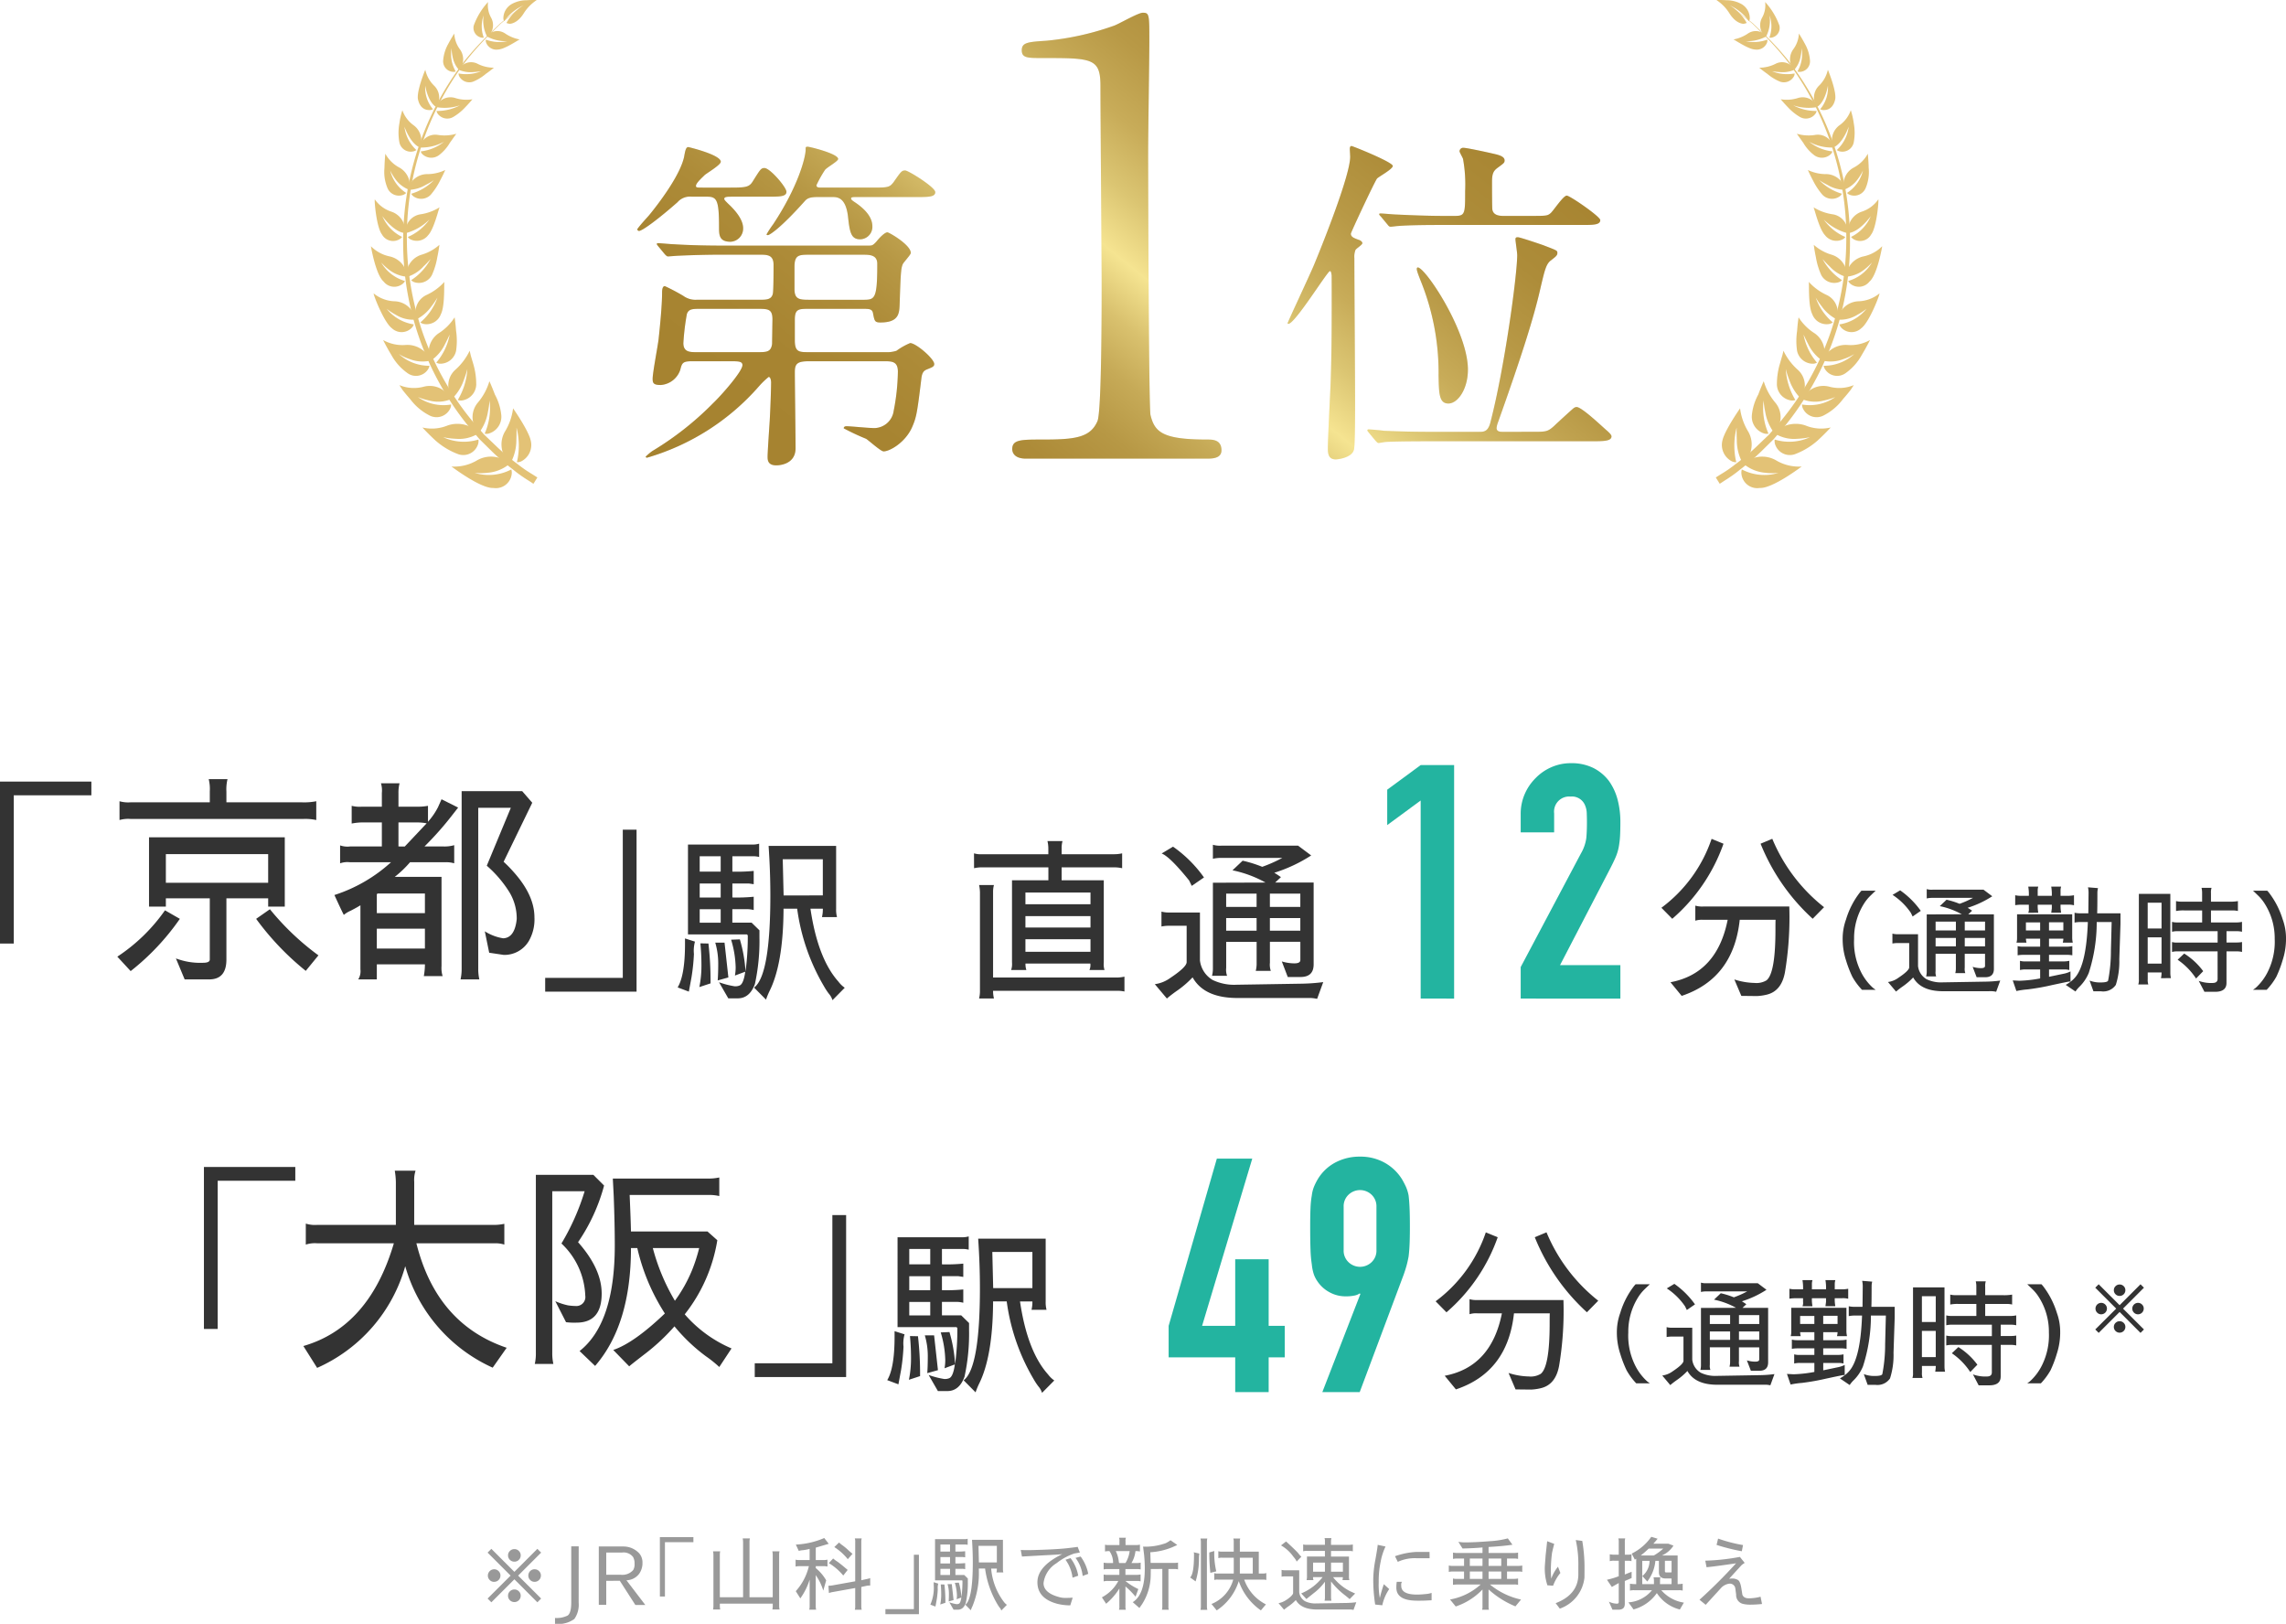 <svg xmlns="http://www.w3.org/2000/svg" xmlns:xlink="http://www.w3.org/1999/xlink" width="313.703" height="222.826" viewBox="0 0 313.703 222.826"><defs><style>.cls-1{isolation:isolate;}.cls-2{fill:url(#名称未設定グラデーション_136);}.cls-3{mix-blend-mode:color-burn;opacity:0.2;}.cls-4{opacity:0.6;}.cls-5{fill:#d09a1b;}.cls-6{fill:#23b4a0;}.cls-7{fill:#333;}.cls-8{fill:#999;}</style><linearGradient id="名称未設定グラデーション_136" x1="138.024" y1="101.519" x2="329.772" y2="-135.883" gradientUnits="userSpaceOnUse"><stop offset="0" stop-color="#a5822f"/><stop offset="0.082" stop-color="#a78431"/><stop offset="0.118" stop-color="#ad8b38"/><stop offset="0.145" stop-color="#b79845"/><stop offset="0.168" stop-color="#c6aa57"/><stop offset="0.188" stop-color="#d9c16e"/><stop offset="0.206" stop-color="#f0de8b"/><stop offset="0.21" stop-color="#f5e491"/><stop offset="0.211" stop-color="#f4e28f"/><stop offset="0.234" stop-color="#dbc572"/><stop offset="0.259" stop-color="#c8ac59"/><stop offset="0.288" stop-color="#b89946"/><stop offset="0.321" stop-color="#ad8c39"/><stop offset="0.364" stop-color="#a78431"/><stop offset="0.446" stop-color="#a5822f"/><stop offset="0.563" stop-color="#e19d4d"/><stop offset="0.797" stop-color="#996124"/></linearGradient></defs><g class="cls-1"><g id="レイヤー_2" data-name="レイヤー 2"><g id="レイヤー_1-2" data-name="レイヤー 1"><path class="cls-2" d="M156.449,71.985c-1.8,0-1.882-1.063-1.882-1.308,0-1.31,1.227-1.31,4.172-1.31,4.418,0,6.544-.245,7.526-2.535.573-1.391.573-15.788.573-18.651,0-3.927-.164-22.987-.164-27.323,0-3.844-1.145-3.844-8.017-3.844-1.963,0-2.781,0-2.781-1.063s.818-1.145,3.354-1.309a38.274,38.274,0,0,0,9.244-2.045c.572-.163,3.354-1.8,4.008-1.8.9,0,.9.246.9,3.927,0,2.209-.164,12.76-.164,15.214,0,3.764.082,35.176.327,36.076.573,2.372,1.718,3.353,7.772,3.353.736,0,1.963,0,1.963,1.473,0,1.145-1.309,1.145-2.045,1.145Z" transform="translate(-15.66 -9.05)"/><path class="cls-2" d="M110.588,36.04a2.262,2.262,0,0,0-1.965.768c-2.445,2.157-4.794,3.93-5.274,3.93a.256.256,0,0,1-.24-.239c.48-.672,1.343-1.582,1.63-1.918,1.918-2.35,4.315-5.753,4.8-8.007.143-.814.239-1.342.575-1.342.048,0,4.459,1.055,4.459,2.014,0,.432-1.87,1.534-2.206,1.821-.383.384-1.2,1.1-1.2,1.487,0,.24.1.24,1.006.24h3.692c2.062,0,2.589-.048,3.069-.815,1.054-1.678,1.15-1.871,1.63-1.871.767,0,3.02,2.638,3.02,3.261,0,.671-.959.671-2.589.671h-4.938c-.528,0-1.007,0-1.007.288,0,.144.1.239.528.671.671.623,2.061,2.014,2.061,3.355a1.811,1.811,0,0,1-1.726,1.871c-1.582,0-1.582-.959-1.582-2.014,0-3.691-.287-4.171-1.63-4.171Zm0,22.581c-1.294,0-1.342.288-1.582,1.2a3.058,3.058,0,0,1-2.685,2.062c-1.007,0-1.1-.288-1.1-.863,0-.816.719-4.555.815-5.418.192-1.774.479-4.651.479-6.329,0-.288,0-.959.384-.959a27.346,27.346,0,0,1,2.541,1.343,2.814,2.814,0,0,0,1.822.528h8.629c.911,0,1.631,0,1.822-.816.1-.384.1-3.307.1-3.979,0-1.342-.815-1.39-1.869-1.39h-5.514c-1.39,0-3.74.048-5.705.144-.144,0-1.295.095-1.391.095-.143,0-.24-.095-.431-.287l-.911-1.1c-.192-.24-.192-.24-.192-.335s.1-.1.144-.1c.335,0,1.774.145,2.109.145,1.391.095,3.884.191,6.617.191H134.8c.527,0,.623,0,1.15-.575.336-.432,1.1-1.246,1.487-1.246.239,0,3.212,1.725,3.212,2.828,0,.24-.959,1.247-1.1,1.534-.24.575-.288,1.055-.431,5.466-.049,1.294-.1,2.541-2.637,2.541-.768,0-.815-.193-1.007-1.2-.1-.671-.528-.671-1.39-.671H126.7c-1.438,0-1.966,0-1.966,1.486v2.829c0,1.63.576,1.63,1.966,1.63h10.5a4.091,4.091,0,0,0,1.486-.192,8.936,8.936,0,0,1,1.87-1.055c.815,0,3.308,2.158,3.308,2.877,0,.336-.24.432-.959.719-.48.192-.719.431-.815,1.342-.575,4.7-.671,5.226-1.247,6.569-.91,2.109-3.068,3.355-3.931,3.355-.384,0-2.013-1.486-2.4-1.725a32.269,32.269,0,0,1-3.068-1.439c0-.1.048-.287.383-.287.527,0,2.924.239,3.452.239a2.731,2.731,0,0,0,3.02-2.348,29.623,29.623,0,0,0,.576-5.37c0-1.391-.767-1.439-1.87-1.439H126.7c-1.63,0-1.966.336-1.966,1.486,0,1.487.1,8.822.1,10.453,0,2.348-2.494,2.348-2.638,2.348-1.2,0-1.2-.766-1.2-1.2,0-.672.24-4.123.288-4.891.143-2.589.192-4.889.192-5.273,0-.192-.049-.768-.336-.768a11.107,11.107,0,0,0-1.343,1.3,32.36,32.36,0,0,1-15.341,9.781c-.144,0-.192-.1-.192-.144a7.644,7.644,0,0,1,.911-.768,42.159,42.159,0,0,0,8.342-6.568c1.151-1.1,4.027-4.362,4.027-5.226,0-.479-.479-.527-1.39-.527Zm1.151-7.191c-1.007,0-1.582,0-1.822.719a33.192,33.192,0,0,0-.479,3.979c0,1.247.911,1.247,1.822,1.247H119.6c1.246,0,1.87,0,2.013-1.15,0-.336.048-3.165.048-3.357,0-1.438-.623-1.438-2.061-1.438Zm21.527-15.342c-.528,0-.815,0-.815.191s.239.336.671.624c.959.671,2.253,1.774,2.253,3.212a1.712,1.712,0,0,1-1.678,1.774c-1.3,0-1.438-1.055-1.678-3.212-.336-2.589-1.486-2.589-2.158-2.589h-2.013c-1.055,0-1.39.191-1.678.479-3.5,3.932-4.938,4.746-5.13,4.746s-.192-.095-.192-.095a13.522,13.522,0,0,1,.911-1.391c3.4-5.13,4.459-9.156,4.459-10.26,0-.335,0-.382.287-.382s4.172.958,4.172,1.677c0,.336-1.631,1.2-1.823,1.534a15.451,15.451,0,0,0-1.15,2.062c0,.336.24.336.815.336h6.712c2.253,0,2.493,0,3.068-.768,1.007-1.438,1.1-1.582,1.583-1.582.431,0,4.123,2.3,4.123,2.973s-.959.671-2.541.671Zm.767,14.1c1.677,0,2.013,0,2.013-4.939,0-1.2-1.006-1.246-1.918-1.246H126.7c-1.438,0-2.013.048-2.013,1.678V48.7c0,1.391.623,1.487,1.965,1.487Z" transform="translate(-15.66 -9.05)"/><path class="cls-2" d="M198.4,46.827c-.048-.191-.048-.575-.24-.575-.335,0-4.794,7.239-5.7,7.239-.048,0-.1,0-.1-.095,0-.144,3.116-6.76,3.644-8.055,1.39-3.356,4.938-12.321,4.938-14.767,0-.191-.048-.91-.048-1.054s0-.432.24-.432c.143,0,5.657,2.206,5.657,2.733,0,.432-1.87,1.439-2.158,1.726-.287.336-3.595,7.384-3.595,7.575,0,.48.527.623,1.006.816.384.095.576.334.576.478,0,.24-.911.768-.959.959a2.553,2.553,0,0,0-.144,1.1c0,3.116.1,16.827.1,19.608,0,1.1,0,5.944-.144,6.616-.24,1.2-2.3,1.391-2.493,1.391-.958,0-1.1-.672-1.1-1.487,0-1.438.336-7.815.384-9.109.144-4.507.144-7.432.144-12.561Zm27.471,21.479c1.966,0,2.158,0,3.069-.815.335-.336,2.54-2.349,2.684-2.445a.769.769,0,0,1,.384-.145c.671,0,3.164,2.35,4.027,3.118.336.287.767.67.767.91,0,.624-.959.672-2.541.672H211.924c-1.1,0-4.363,0-6.089.095-.144,0-.863.144-1.007.144s-.24-.144-.431-.336l-.911-1.1c-.1-.143-.192-.239-.192-.287a.154.154,0,0,1,.144-.144c.335,0,1.822.144,2.157.192,2.206.1,4.315.144,6.569.144h6.472c.623,0,1.2,0,1.534-1.246,1.966-7.528,3.692-20.281,3.692-23.013,0-.384-.24-1.87-.24-2.158,0-.24.1-.287.336-.287.287,0,2.972.911,3.5,1.1,1.869.719,1.917.719,1.917,1.055s-.192.479-.863,1.007c-.671.479-.863,1.3-1.438,3.739-.911,4.075-2.637,9.493-5.849,18.507a2.956,2.956,0,0,0-.192.766c0,.528.528.528.863.528Zm-.1-29.629c2.014,0,2.254,0,2.685-.384.384-.335,1.726-2.4,2.205-2.4.432,0,4.6,2.876,4.6,3.356,0,.672-.959.672-2.589.672H213.554c-1.055,0-4.363,0-6.041.143-.144,0-.863.1-1.007.1-.192,0-.287-.1-.431-.287l-.911-1.1c-.144-.143-.24-.239-.24-.334s.1-.1.192-.1c.336,0,1.822.143,2.11.143,2.205.1,4.362.192,6.567.192h1.535c1.39,0,1.39-.335,1.39-3.4a19.566,19.566,0,0,0-.287-4.411c-.049-.191-.48-.911-.48-1.054a.49.49,0,0,1,.528-.48c.431,0,2.924.527,4.554.911.336.1,1.1.287,1.1.815,0,.336-.1.384-1.007,1.054-.575.432-.719.864-.719,1.918,0,.48,0,3.548.048,3.788.144.767.911.863,1.582.863ZM217.1,59.771c0,2.686-1.391,4.652-2.685,4.652s-1.294-1.439-1.343-3.836A33.515,33.515,0,0,0,210.582,47.5c-.384-1.007-.624-1.582-.432-1.726C210.917,45.245,217.1,54.354,217.1,59.771Z" transform="translate(-15.66 -9.05)"/><g class="cls-3"><path class="cls-2" d="M156.449,71.985c-1.8,0-1.882-1.063-1.882-1.308,0-1.31,1.227-1.31,4.172-1.31,4.418,0,6.544-.245,7.526-2.535.573-1.391.573-15.788.573-18.651,0-3.927-.164-22.987-.164-27.323,0-3.844-1.145-3.844-8.017-3.844-1.963,0-2.781,0-2.781-1.063s.818-1.145,3.354-1.309a38.274,38.274,0,0,0,9.244-2.045c.572-.163,3.354-1.8,4.008-1.8.9,0,.9.246.9,3.927,0,2.209-.164,12.76-.164,15.214,0,3.764.082,35.176.327,36.076.573,2.372,1.718,3.353,7.772,3.353.736,0,1.963,0,1.963,1.473,0,1.145-1.309,1.145-2.045,1.145Z" transform="translate(-15.66 -9.05)"/><path class="cls-2" d="M110.588,36.04a2.262,2.262,0,0,0-1.965.768c-2.445,2.157-4.794,3.93-5.274,3.93a.256.256,0,0,1-.24-.239c.48-.672,1.343-1.582,1.63-1.918,1.918-2.35,4.315-5.753,4.8-8.007.143-.814.239-1.342.575-1.342.048,0,4.459,1.055,4.459,2.014,0,.432-1.87,1.534-2.206,1.821-.383.384-1.2,1.1-1.2,1.487,0,.24.1.24,1.006.24h3.692c2.062,0,2.589-.048,3.069-.815,1.054-1.678,1.15-1.871,1.63-1.871.767,0,3.02,2.638,3.02,3.261,0,.671-.959.671-2.589.671h-4.938c-.528,0-1.007,0-1.007.288,0,.144.1.239.528.671.671.623,2.061,2.014,2.061,3.355a1.811,1.811,0,0,1-1.726,1.871c-1.582,0-1.582-.959-1.582-2.014,0-3.691-.287-4.171-1.63-4.171Zm0,22.581c-1.294,0-1.342.288-1.582,1.2a3.058,3.058,0,0,1-2.685,2.062c-1.007,0-1.1-.288-1.1-.863,0-.816.719-4.555.815-5.418.192-1.774.479-4.651.479-6.329,0-.288,0-.959.384-.959a27.346,27.346,0,0,1,2.541,1.343,2.814,2.814,0,0,0,1.822.528h8.629c.911,0,1.631,0,1.822-.816.1-.384.1-3.307.1-3.979,0-1.342-.815-1.39-1.869-1.39h-5.514c-1.39,0-3.74.048-5.705.144-.144,0-1.295.095-1.391.095-.143,0-.24-.095-.431-.287l-.911-1.1c-.192-.24-.192-.24-.192-.335s.1-.1.144-.1c.335,0,1.774.145,2.109.145,1.391.095,3.884.191,6.617.191H134.8c.527,0,.623,0,1.15-.575.336-.432,1.1-1.246,1.487-1.246.239,0,3.212,1.725,3.212,2.828,0,.24-.959,1.247-1.1,1.534-.24.575-.288,1.055-.431,5.466-.049,1.294-.1,2.541-2.637,2.541-.768,0-.815-.193-1.007-1.2-.1-.671-.528-.671-1.39-.671H126.7c-1.438,0-1.966,0-1.966,1.486v2.829c0,1.63.576,1.63,1.966,1.63h10.5a4.091,4.091,0,0,0,1.486-.192,8.936,8.936,0,0,1,1.87-1.055c.815,0,3.308,2.158,3.308,2.877,0,.336-.24.432-.959.719-.48.192-.719.431-.815,1.342-.575,4.7-.671,5.226-1.247,6.569-.91,2.109-3.068,3.355-3.931,3.355-.384,0-2.013-1.486-2.4-1.725a32.269,32.269,0,0,1-3.068-1.439c0-.1.048-.287.383-.287.527,0,2.924.239,3.452.239a2.731,2.731,0,0,0,3.02-2.348,29.623,29.623,0,0,0,.576-5.37c0-1.391-.767-1.439-1.87-1.439H126.7c-1.63,0-1.966.336-1.966,1.486,0,1.487.1,8.822.1,10.453,0,2.348-2.494,2.348-2.638,2.348-1.2,0-1.2-.766-1.2-1.2,0-.672.24-4.123.288-4.891.143-2.589.192-4.889.192-5.273,0-.192-.049-.768-.336-.768a11.107,11.107,0,0,0-1.343,1.3,32.36,32.36,0,0,1-15.341,9.781c-.144,0-.192-.1-.192-.144a7.644,7.644,0,0,1,.911-.768,42.159,42.159,0,0,0,8.342-6.568c1.151-1.1,4.027-4.362,4.027-5.226,0-.479-.479-.527-1.39-.527Zm1.151-7.191c-1.007,0-1.582,0-1.822.719a33.192,33.192,0,0,0-.479,3.979c0,1.247.911,1.247,1.822,1.247H119.6c1.246,0,1.87,0,2.013-1.15,0-.336.048-3.165.048-3.357,0-1.438-.623-1.438-2.061-1.438Zm21.527-15.342c-.528,0-.815,0-.815.191s.239.336.671.624c.959.671,2.253,1.774,2.253,3.212a1.712,1.712,0,0,1-1.678,1.774c-1.3,0-1.438-1.055-1.678-3.212-.336-2.589-1.486-2.589-2.158-2.589h-2.013c-1.055,0-1.39.191-1.678.479-3.5,3.932-4.938,4.746-5.13,4.746s-.192-.095-.192-.095a13.522,13.522,0,0,1,.911-1.391c3.4-5.13,4.459-9.156,4.459-10.26,0-.335,0-.382.287-.382s4.172.958,4.172,1.677c0,.336-1.631,1.2-1.823,1.534a15.451,15.451,0,0,0-1.15,2.062c0,.336.24.336.815.336h6.712c2.253,0,2.493,0,3.068-.768,1.007-1.438,1.1-1.582,1.583-1.582.431,0,4.123,2.3,4.123,2.973s-.959.671-2.541.671Zm.767,14.1c1.677,0,2.013,0,2.013-4.939,0-1.2-1.006-1.246-1.918-1.246H126.7c-1.438,0-2.013.048-2.013,1.678V48.7c0,1.391.623,1.487,1.965,1.487Z" transform="translate(-15.66 -9.05)"/><path class="cls-2" d="M198.4,46.827c-.048-.191-.048-.575-.24-.575-.335,0-4.794,7.239-5.7,7.239-.048,0-.1,0-.1-.095,0-.144,3.116-6.76,3.644-8.055,1.39-3.356,4.938-12.321,4.938-14.767,0-.191-.048-.91-.048-1.054s0-.432.24-.432c.143,0,5.657,2.206,5.657,2.733,0,.432-1.87,1.439-2.158,1.726-.287.336-3.595,7.384-3.595,7.575,0,.48.527.623,1.006.816.384.095.576.334.576.478,0,.24-.911.768-.959.959a2.553,2.553,0,0,0-.144,1.1c0,3.116.1,16.827.1,19.608,0,1.1,0,5.944-.144,6.616-.24,1.2-2.3,1.391-2.493,1.391-.958,0-1.1-.672-1.1-1.487,0-1.438.336-7.815.384-9.109.144-4.507.144-7.432.144-12.561Zm27.471,21.479c1.966,0,2.158,0,3.069-.815.335-.336,2.54-2.349,2.684-2.445a.769.769,0,0,1,.384-.145c.671,0,3.164,2.35,4.027,3.118.336.287.767.67.767.91,0,.624-.959.672-2.541.672H211.924c-1.1,0-4.363,0-6.089.095-.144,0-.863.144-1.007.144s-.24-.144-.431-.336l-.911-1.1c-.1-.143-.192-.239-.192-.287a.154.154,0,0,1,.144-.144c.335,0,1.822.144,2.157.192,2.206.1,4.315.144,6.569.144h6.472c.623,0,1.2,0,1.534-1.246,1.966-7.528,3.692-20.281,3.692-23.013,0-.384-.24-1.87-.24-2.158,0-.24.1-.287.336-.287.287,0,2.972.911,3.5,1.1,1.869.719,1.917.719,1.917,1.055s-.192.479-.863,1.007c-.671.479-.863,1.3-1.438,3.739-.911,4.075-2.637,9.493-5.849,18.507a2.956,2.956,0,0,0-.192.766c0,.528.528.528.863.528Zm-.1-29.629c2.014,0,2.254,0,2.685-.384.384-.335,1.726-2.4,2.205-2.4.432,0,4.6,2.876,4.6,3.356,0,.672-.959.672-2.589.672H213.554c-1.055,0-4.363,0-6.041.143-.144,0-.863.1-1.007.1-.192,0-.287-.1-.431-.287l-.911-1.1c-.144-.143-.24-.239-.24-.334s.1-.1.192-.1c.336,0,1.822.143,2.11.143,2.205.1,4.362.192,6.567.192h1.535c1.39,0,1.39-.335,1.39-3.4a19.566,19.566,0,0,0-.287-4.411c-.049-.191-.48-.911-.48-1.054a.49.49,0,0,1,.528-.48c.431,0,2.924.527,4.554.911.336.1,1.1.287,1.1.815,0,.336-.1.384-1.007,1.054-.575.432-.719.864-.719,1.918,0,.48,0,3.548.048,3.788.144.767.911.863,1.582.863ZM217.1,59.771c0,2.686-1.391,4.652-2.685,4.652s-1.294-1.439-1.343-3.836A33.515,33.515,0,0,0,210.582,47.5c-.384-1.007-.624-1.582-.432-1.726C210.917,45.245,217.1,54.354,217.1,59.771Z" transform="translate(-15.66 -9.05)"/></g><g class="cls-4"><path class="cls-5" d="M83.365,76.011A2.184,2.184,0,0,0,85.88,74.1a1.454,1.454,0,0,0-.054-.63,6.652,6.652,0,0,1-5.027.469,7.631,7.631,0,0,0,1.8-.015,5.324,5.324,0,0,0,2.879-1.135,3.256,3.256,0,0,0-.594-.6,3.557,3.557,0,0,0-1.04-.395,3.838,3.838,0,0,0-2.674.4,6.086,6.086,0,0,1-3.555.871S81.617,76.112,83.365,76.011Z" transform="translate(-15.66 -9.05)"/><path class="cls-5" d="M78.582,71.39a2.123,2.123,0,0,0,2.694-1.431,1.438,1.438,0,0,0,.036-.593,6.737,6.737,0,0,1-4.842-.325,10.08,10.08,0,0,0,1.752.223,5,5,0,0,0,2.882-.615,3.208,3.208,0,0,0-.452-.681,2.643,2.643,0,0,0-.923-.545,4.122,4.122,0,0,0-2.637.01,5.675,5.675,0,0,1-3.466.279s.811.892,1.817,1.807A9.947,9.947,0,0,0,78.582,71.39Z" transform="translate(-15.66 -9.05)"/><path class="cls-5" d="M74.646,66.084a2.074,2.074,0,0,0,2.793-.967,1.267,1.267,0,0,0,.128-.561,6.084,6.084,0,0,1-4.556-1.017,9.1,9.1,0,0,0,1.6.485,4.632,4.632,0,0,0,2.831-.156,5.873,5.873,0,0,0-.343-.707,3.206,3.206,0,0,0-3.279-1.048,5.224,5.224,0,0,1-3.354-.216s.154.237.4.615c.27.362.67.835,1.1,1.33A7.639,7.639,0,0,0,74.646,66.084Z" transform="translate(-15.66 -9.05)"/><path class="cls-5" d="M71.6,60.265a1.974,1.974,0,0,0,2.778-.5,1.3,1.3,0,0,0,.215-.52,6.189,6.189,0,0,1-4.2-1.614,6.19,6.19,0,0,0,1.459.682,4.839,4.839,0,0,0,2.747.251,2.925,2.925,0,0,0-.228-.722,2.473,2.473,0,0,0-.681-.728,3.436,3.436,0,0,0-2.292-.732,5.428,5.428,0,0,1-3.165-.671s.489.989,1.135,2.055A7.427,7.427,0,0,0,71.6,60.265Z" transform="translate(-15.66 -9.05)"/><path class="cls-5" d="M69.446,54.1a1.935,1.935,0,0,0,2.73-.078,1.114,1.114,0,0,0,.26-.457,5.926,5.926,0,0,1-3.712-2.138,8.781,8.781,0,0,0,1.3.849,4.45,4.45,0,0,0,2.526.641,2.851,2.851,0,0,0-.082-.724,3.008,3.008,0,0,0-2.648-1.8,4.8,4.8,0,0,1-2.881-1.076C66.832,49.341,68.32,53.279,69.446,54.1Z" transform="translate(-15.66 -9.05)"/><path class="cls-5" d="M68.313,47.694a1.842,1.842,0,0,0,2.59.315,1.108,1.108,0,0,0,.327-.4,5.573,5.573,0,0,1-3.26-2.535,7.79,7.79,0,0,0,1.072.986,4.552,4.552,0,0,0,2.367.953,2.665,2.665,0,0,0-.014-.693,3.914,3.914,0,0,0-.383-.825,3.091,3.091,0,0,0-1.829-1.249A5.079,5.079,0,0,1,66.56,42.84S67.215,46.776,68.313,47.694Z" transform="translate(-15.66 -9.05)"/><path class="cls-5" d="M68.081,41.231a1.738,1.738,0,0,0,2.385.658,1.189,1.189,0,0,0,.376-.329,5.591,5.591,0,0,1-2.707-2.846s1.472,2.087,2.984,2.307a2.623,2.623,0,0,0,.113-.658,2.762,2.762,0,0,0-1.866-2.269A4.425,4.425,0,0,1,67.1,36.415C67,36.415,67.3,40.221,68.081,41.231Z" transform="translate(-15.66 -9.05)"/><path class="cls-5" d="M68.821,34.828a1.7,1.7,0,0,0,2.189.958,1.04,1.04,0,0,0,.388-.26,5.09,5.09,0,0,1-2.191-3.064,7.422,7.422,0,0,0,.684,1.138,4.131,4.131,0,0,0,1.819,1.452,2.4,2.4,0,0,0,.166-.612,2.894,2.894,0,0,0-.109-.821,2.823,2.823,0,0,0-1.285-1.566,4.683,4.683,0,0,1-1.942-1.907s-.1.906-.121,1.94A5.7,5.7,0,0,0,68.821,34.828Z" transform="translate(-15.66 -9.05)"/><path class="cls-5" d="M70.475,28.615a1.589,1.589,0,0,0,1.909,1.209,1.023,1.023,0,0,0,.412-.187,5.2,5.2,0,0,1-1.633-3.2s.75,2.2,2.011,2.8a2.3,2.3,0,0,0,.268-.544A2.549,2.549,0,0,0,72.4,26.224a4.262,4.262,0,0,1-1.523-2.044,10.335,10.335,0,0,0-.409,1.793A7.142,7.142,0,0,0,70.475,28.615Z" transform="translate(-15.66 -9.05)"/><path class="cls-5" d="M73.028,22.732c.26,1.1.922,1.453,1.646,1.422a.865.865,0,0,0,.4-.121,4.568,4.568,0,0,1-1.06-3.224s.327,2.141,1.448,2.893a4.83,4.83,0,0,0,.333-.471,2.293,2.293,0,0,0-.575-2.439,4.357,4.357,0,0,1-1.2-2.169S72.76,21.639,73.028,22.732Z" transform="translate(-15.66 -9.05)"/><path class="cls-5" d="M76.474,17.346A1.453,1.453,0,0,0,77.8,18.909a.872.872,0,0,0,.4-.049,4.687,4.687,0,0,1-.565-3.2,5.118,5.118,0,0,0,.133,1.154,3.628,3.628,0,0,0,.856,1.8,2.1,2.1,0,0,0,.366-.405,2.355,2.355,0,0,0-.208-2.382A3.942,3.942,0,0,1,78,13.653s-.418.65-.83,1.424A5.444,5.444,0,0,0,76.474,17.346Z" transform="translate(-15.66 -9.05)"/><path class="cls-5" d="M80.673,12.551a1.356,1.356,0,0,0,.994,1.646.856.856,0,0,0,.385.019,4.418,4.418,0,0,1-.026-3.042A4.732,4.732,0,0,0,82.5,14.06a1.913,1.913,0,0,0,.411-.31,2.121,2.121,0,0,0,.145-2.269,3.488,3.488,0,0,1-.422-2.155A9.535,9.535,0,0,0,80.673,12.551Z" transform="translate(-15.66 -9.05)"/><path class="cls-5" d="M85.9,9.594a2.261,2.261,0,0,0-1.162,2.027.662.662,0,0,0,.123.329,6.488,6.488,0,0,1,2.65-2.17,4.793,4.793,0,0,0-.968.717,5.777,5.777,0,0,0-1.381,1.7,1.342,1.342,0,0,0,.43.118s1.02.056,1.964-1.474A5.945,5.945,0,0,1,89.32,9.057s-.608-.026-1.351.023A4.261,4.261,0,0,0,85.9,9.594Z" transform="translate(-15.66 -9.05)"/><path class="cls-5" d="M88.487,69.486a2.521,2.521,0,0,1-1.3,2.874,1.257,1.257,0,0,1-.594.114,9.9,9.9,0,0,0-.052-4.743s.019.743-.023,1.668a6.516,6.516,0,0,1-.651,2.907,3.157,3.157,0,0,1-.714-.438,2.05,2.05,0,0,1-.556-.924,3.5,3.5,0,0,1,.343-2.648,8.007,8.007,0,0,0,1.128-3.212S88.184,68.1,88.487,69.486Z" transform="translate(-15.66 -9.05)"/><path class="cls-5" d="M84.449,66a2.4,2.4,0,0,1-1.68,2.532,1.2,1.2,0,0,1-.6.028,8.776,8.776,0,0,0,.677-4.549,13.19,13.19,0,0,1-.23,1.559,6.467,6.467,0,0,1-1.095,2.7,3.041,3.041,0,0,1-.6-.541,2.509,2.509,0,0,1-.381-.977,3.09,3.09,0,0,1,.691-2.449,8.055,8.055,0,0,0,1.589-2.94s.376.813.748,1.819A7.449,7.449,0,0,1,84.449,66Z" transform="translate(-15.66 -9.05)"/><path class="cls-5" d="M81.012,61.86a2.277,2.277,0,0,1-1.964,2.145,1.242,1.242,0,0,1-.57-.066A9.3,9.3,0,0,0,79.793,59.7a13.016,13.016,0,0,1-.478,1.478,6.593,6.593,0,0,1-1.445,2.411,1.976,1.976,0,0,1-.5-.6,2.894,2.894,0,0,1,.825-3.241,8.266,8.266,0,0,0,1.917-2.569s.049.215.13.556.227.78.371,1.277A9.818,9.818,0,0,1,81.012,61.86Z" transform="translate(-15.66 -9.05)"/><path class="cls-5" d="M78.246,57.2a2.221,2.221,0,0,1-2.2,1.762,1.136,1.136,0,0,1-.52-.154,8.235,8.235,0,0,0,1.843-3.839s-.284.617-.658,1.339a5.723,5.723,0,0,1-1.694,2.07,2.88,2.88,0,0,1-.39-.641,2.216,2.216,0,0,1-.085-.963,3.132,3.132,0,0,1,1.325-2A7.1,7.1,0,0,0,78.045,52.6s.135.83.2,1.836A9.338,9.338,0,0,1,78.246,57.2Z" transform="translate(-15.66 -9.05)"/><path class="cls-5" d="M76.162,52.163a2.089,2.089,0,0,1-2.328,1.348,1.226,1.226,0,0,1-.492-.215,7.885,7.885,0,0,0,2.344-3.406,11.05,11.05,0,0,1-.806,1.18,5.716,5.716,0,0,1-1.95,1.739,2.717,2.717,0,0,1-.253-.672A2.632,2.632,0,0,1,74.248,49.5a7.522,7.522,0,0,0,2.406-1.781C76.559,47.73,76.765,50.99,76.162,52.163Z" transform="translate(-15.66 -9.05)"/><path class="cls-5" d="M74.918,46.821a2.014,2.014,0,0,1-2.411.949,1.086,1.086,0,0,1-.421-.277,7.837,7.837,0,0,0,2.664-2.9,12.724,12.724,0,0,1-.97,1.014,5.058,5.058,0,0,1-2.035,1.368,2.72,2.72,0,0,1-.182-.67,1.512,1.512,0,0,1,.206-.873,2.946,2.946,0,0,1,1.7-1.417,6.352,6.352,0,0,0,2.493-1.369s-.094.785-.291,1.7A9.859,9.859,0,0,1,74.918,46.821Z" transform="translate(-15.66 -9.05)"/><path class="cls-5" d="M74.416,41.323a1.957,1.957,0,0,1-2.439.566.982.982,0,0,1-.35-.322,6.958,6.958,0,0,0,2.957-2.391A7.221,7.221,0,0,1,71.4,41.028a2.517,2.517,0,0,1-.049-.66,2.422,2.422,0,0,1,2.065-1.919A6.825,6.825,0,0,0,76,37.489C75.911,37.472,75.251,40.446,74.416,41.323Z" transform="translate(-15.66 -9.05)"/><path class="cls-5" d="M74.752,35.793a1.823,1.823,0,0,1-2.356.2,1.047,1.047,0,0,1-.3-.358,7.174,7.174,0,0,0,3.1-1.857,10.613,10.613,0,0,1-1.117.644,4.726,4.726,0,0,1-2.148.669,2.381,2.381,0,0,1,.014-.636,1.523,1.523,0,0,1,.419-.712,2.7,2.7,0,0,1,1.857-.8,5.745,5.745,0,0,0,2.541-.565s-.286.67-.7,1.431A9.4,9.4,0,0,1,74.752,35.793Z" transform="translate(-15.66 -9.05)"/><path class="cls-5" d="M75.885,30.354a1.769,1.769,0,0,1-2.269-.154.856.856,0,0,1-.219-.376,6.152,6.152,0,0,0,3.186-1.317,6.423,6.423,0,0,1-3.246.787,2.278,2.278,0,0,1,.126-.591,2.178,2.178,0,0,1,2.294-1.138,5.762,5.762,0,0,0,2.522-.161l-.887,1.247A5.823,5.823,0,0,1,75.885,30.354Z" transform="translate(-15.66 -9.05)"/><path class="cls-5" d="M77.818,25.124a1.629,1.629,0,0,1-2.084-.457.969.969,0,0,1-.168-.393,6.546,6.546,0,0,0,3.208-.773,6.564,6.564,0,0,1-3.21.253,1.383,1.383,0,0,1,.208-.534,2.178,2.178,0,0,1,2.375-.715,5.066,5.066,0,0,0,2.344.168s-.421.516-.97,1.079A7.254,7.254,0,0,1,77.818,25.124Z" transform="translate(-15.66 -9.05)"/><path class="cls-5" d="M80.574,20.258a1.571,1.571,0,0,1-1.9-.741.853.853,0,0,1-.09-.388,5.583,5.583,0,0,0,3.082-.291s-.485.069-1.078.105a4.026,4.026,0,0,1-1.919-.294,2.094,2.094,0,0,1,.258-.482,1.929,1.929,0,0,1,2.311-.341,5.024,5.024,0,0,0,2.2.516s-.487.411-1.107.844A6.547,6.547,0,0,1,80.574,20.258Z" transform="translate(-15.66 -9.05)"/><path class="cls-5" d="M84.032,15.844a1.511,1.511,0,0,1-1.677-.987.764.764,0,0,1-.021-.369,5.327,5.327,0,0,0,2.957.213,5.5,5.5,0,0,1-2.8-.641,1.931,1.931,0,0,1,.324-.4,1.9,1.9,0,0,1,2.2.007,5.2,5.2,0,0,0,1.98.8C86.952,14.4,84.986,15.8,84.032,15.844Z" transform="translate(-15.66 -9.05)"/><path class="cls-5" d="M88.861,75.438s-.258-.17-.741-.485A18.46,18.46,0,0,1,86.083,73.5a30.8,30.8,0,0,1-2.942-2.529c-.535-.528-1.105-1.086-1.7-1.675q-.811-.965-1.708-2.023a40.362,40.362,0,0,1-6.193-10.889A39.808,39.808,0,0,1,70.984,42.3a40.417,40.417,0,0,1,8.473-24.953,41.492,41.492,0,0,1,3.367-3.669l1.5-1.434c.5-.4.967-.761,1.386-1.09a20.964,20.964,0,0,1,1.98-1.474l.738-.468s-.255.168-.731.477a21.482,21.482,0,0,0-1.961,1.5q-.618.5-1.367,1.107c-.457.45-.954.932-1.481,1.45a41.223,41.223,0,0,0-3.307,3.7A40.073,40.073,0,0,0,71.5,42.3a39.235,39.235,0,0,0,8.9,24.43q.883,1.022,1.694,1.954c.591.567,1.154,1.1,1.682,1.61a29.8,29.8,0,0,0,2.9,2.43,17.37,17.37,0,0,0,2,1.384l.727.461Z" transform="translate(-15.66 -9.05)"/></g><g class="cls-4"><path class="cls-5" d="M257.15,76.011a2.183,2.183,0,0,1-2.514-1.909,1.424,1.424,0,0,1,.054-.63,6.65,6.65,0,0,0,5.027.469,7.641,7.641,0,0,1-1.8-.015,5.33,5.33,0,0,1-2.879-1.135,3.256,3.256,0,0,1,.594-.6,3.556,3.556,0,0,1,1.041-.395,3.835,3.835,0,0,1,2.673.4,6.088,6.088,0,0,0,3.556.871S258.9,76.112,257.15,76.011Z" transform="translate(-15.66 -9.05)"/><path class="cls-5" d="M261.934,71.39a2.125,2.125,0,0,1-2.7-1.431,1.437,1.437,0,0,1-.035-.593,6.737,6.737,0,0,0,4.842-.325,10.1,10.1,0,0,1-1.753.223,5,5,0,0,1-2.881-.615,3.165,3.165,0,0,1,.452-.681,2.645,2.645,0,0,1,.922-.545,4.125,4.125,0,0,1,2.638.01,5.675,5.675,0,0,0,3.466.279s-.812.892-1.817,1.807A9.969,9.969,0,0,1,261.934,71.39Z" transform="translate(-15.66 -9.05)"/><path class="cls-5" d="M265.87,66.084a2.075,2.075,0,0,1-2.794-.967,1.281,1.281,0,0,1-.128-.561,6.086,6.086,0,0,0,4.557-1.017,9.1,9.1,0,0,1-1.6.485,4.632,4.632,0,0,1-2.831-.156,5.873,5.873,0,0,1,.343-.707,3.2,3.2,0,0,1,3.278-1.048,5.227,5.227,0,0,0,3.355-.216s-.154.237-.4.615c-.269.362-.669.835-1.1,1.33A7.628,7.628,0,0,1,265.87,66.084Z" transform="translate(-15.66 -9.05)"/><path class="cls-5" d="M268.912,60.265a1.972,1.972,0,0,1-2.777-.5,1.284,1.284,0,0,1-.215-.52,6.191,6.191,0,0,0,4.2-1.614,6.185,6.185,0,0,1-1.46.682,4.836,4.836,0,0,1-2.746.251,2.949,2.949,0,0,1,.227-.722,2.49,2.49,0,0,1,.681-.728,3.442,3.442,0,0,1,2.293-.732,5.428,5.428,0,0,0,3.165-.671s-.49.989-1.136,2.055A7.417,7.417,0,0,1,268.912,60.265Z" transform="translate(-15.66 -9.05)"/><path class="cls-5" d="M271.07,54.1a1.935,1.935,0,0,1-2.73-.078,1.092,1.092,0,0,1-.26-.457,5.927,5.927,0,0,0,3.711-2.138,8.736,8.736,0,0,1-1.3.849,4.451,4.451,0,0,1-2.527.641,2.823,2.823,0,0,1,.083-.724,3.008,3.008,0,0,1,2.647-1.8,4.81,4.81,0,0,0,2.882-1.076C273.684,49.341,272.2,53.279,271.07,54.1Z" transform="translate(-15.66 -9.05)"/><path class="cls-5" d="M272.2,47.694a1.843,1.843,0,0,1-2.591.315,1.105,1.105,0,0,1-.326-.4,5.573,5.573,0,0,0,3.26-2.535,7.79,7.79,0,0,1-1.072.986,4.552,4.552,0,0,1-2.368.953,2.719,2.719,0,0,1,.014-.693,3.954,3.954,0,0,1,.384-.825,3.088,3.088,0,0,1,1.828-1.249,5.079,5.079,0,0,0,2.624-1.408S273.3,46.776,272.2,47.694Z" transform="translate(-15.66 -9.05)"/><path class="cls-5" d="M272.435,41.231a1.739,1.739,0,0,1-2.385.658,1.178,1.178,0,0,1-.376-.329,5.587,5.587,0,0,0,2.706-2.846s-1.471,2.087-2.983,2.307a2.57,2.57,0,0,1-.113-.658,2.762,2.762,0,0,1,1.866-2.269,4.425,4.425,0,0,0,2.264-1.679C273.513,36.415,273.213,40.221,272.435,41.231Z" transform="translate(-15.66 -9.05)"/><path class="cls-5" d="M271.694,34.828a1.7,1.7,0,0,1-2.188.958,1.025,1.025,0,0,1-.388-.26,5.09,5.09,0,0,0,2.191-3.064,7.522,7.522,0,0,1-.684,1.138,4.137,4.137,0,0,1-1.819,1.452,2.4,2.4,0,0,1-.166-.612,2.623,2.623,0,0,1,1.393-2.387,4.683,4.683,0,0,0,1.943-1.907s.094.906.12,1.94A5.693,5.693,0,0,1,271.694,34.828Z" transform="translate(-15.66 -9.05)"/><path class="cls-5" d="M270.041,28.615a1.591,1.591,0,0,1-1.91,1.209,1.018,1.018,0,0,1-.411-.187,5.2,5.2,0,0,0,1.632-3.2s-.75,2.2-2.011,2.8a2.314,2.314,0,0,1-.267-.544,2.55,2.55,0,0,1,1.043-2.472,4.26,4.26,0,0,0,1.524-2.044,10.335,10.335,0,0,1,.409,1.793A7.164,7.164,0,0,1,270.041,28.615Z" transform="translate(-15.66 -9.05)"/><path class="cls-5" d="M267.488,22.732c-.26,1.1-.922,1.453-1.646,1.422a.865.865,0,0,1-.4-.121,4.568,4.568,0,0,0,1.06-3.224s-.327,2.141-1.448,2.893a4.954,4.954,0,0,1-.334-.471,2.3,2.3,0,0,1,.575-2.439,4.355,4.355,0,0,0,1.2-2.169S267.755,21.639,267.488,22.732Z" transform="translate(-15.66 -9.05)"/><path class="cls-5" d="M264.041,17.346a1.452,1.452,0,0,1-1.322,1.563.878.878,0,0,1-.4-.049,4.68,4.68,0,0,0,.566-3.2,5.118,5.118,0,0,1-.133,1.154,3.636,3.636,0,0,1-.856,1.8,2.13,2.13,0,0,1-.367-.405,2.355,2.355,0,0,1,.208-2.382,3.931,3.931,0,0,0,.783-2.176s.419.65.831,1.424A5.455,5.455,0,0,1,264.041,17.346Z" transform="translate(-15.66 -9.05)"/><path class="cls-5" d="M259.842,12.551a1.354,1.354,0,0,1-.993,1.646.86.86,0,0,1-.386.019,4.406,4.406,0,0,0,.026-3.042,4.736,4.736,0,0,1-.468,2.886,1.936,1.936,0,0,1-.412-.31,2.12,2.12,0,0,1-.144-2.269,3.481,3.481,0,0,0,.421-2.155A9.5,9.5,0,0,1,259.842,12.551Z" transform="translate(-15.66 -9.05)"/><path class="cls-5" d="M254.617,9.594a2.257,2.257,0,0,1,1.161,2.027.643.643,0,0,1-.123.329,6.483,6.483,0,0,0-2.649-2.17,4.8,4.8,0,0,1,.967.717,5.764,5.764,0,0,1,1.382,1.7,1.351,1.351,0,0,1-.431.118s-1.019.056-1.963-1.474A5.945,5.945,0,0,0,251.2,9.057s.608-.026,1.351.023A4.267,4.267,0,0,1,254.617,9.594Z" transform="translate(-15.66 -9.05)"/><path class="cls-5" d="M252.029,69.486a2.52,2.52,0,0,0,1.3,2.874,1.262,1.262,0,0,0,.594.114,9.923,9.923,0,0,1,.052-4.743s-.019.743.024,1.668a6.5,6.5,0,0,0,.65,2.907,3.15,3.15,0,0,0,.715-.438,2.05,2.05,0,0,0,.556-.924,3.506,3.506,0,0,0-.343-2.648,8,8,0,0,1-1.129-3.212S252.332,68.1,252.029,69.486Z" transform="translate(-15.66 -9.05)"/><path class="cls-5" d="M256.067,66a2.4,2.4,0,0,0,1.679,2.532,1.208,1.208,0,0,0,.6.028,8.776,8.776,0,0,1-.677-4.549,12.94,12.94,0,0,0,.23,1.559,6.467,6.467,0,0,0,1.095,2.7,3.041,3.041,0,0,0,.6-.541,2.509,2.509,0,0,0,.381-.977,3.09,3.09,0,0,0-.691-2.449,8.073,8.073,0,0,1-1.59-2.94s-.376.813-.747,1.819A7.431,7.431,0,0,0,256.067,66Z" transform="translate(-15.66 -9.05)"/><path class="cls-5" d="M259.5,61.86a2.276,2.276,0,0,0,1.964,2.145,1.245,1.245,0,0,0,.57-.066,9.291,9.291,0,0,1-1.315-4.239,13.118,13.118,0,0,0,.477,1.478,6.582,6.582,0,0,0,1.446,2.411,1.976,1.976,0,0,0,.5-.6,2.893,2.893,0,0,0-.826-3.241,8.27,8.27,0,0,1-1.916-2.569s-.05.215-.13.556c-.1.328-.227.78-.371,1.277A9.818,9.818,0,0,0,259.5,61.86Z" transform="translate(-15.66 -9.05)"/><path class="cls-5" d="M262.269,57.2a2.221,2.221,0,0,0,2.2,1.762A1.141,1.141,0,0,0,265,58.81a8.235,8.235,0,0,1-1.843-3.839s.284.617.658,1.339a5.73,5.73,0,0,0,1.693,2.07,2.863,2.863,0,0,0,.391-.641,2.216,2.216,0,0,0,.085-.963,3.132,3.132,0,0,0-1.325-2,7.1,7.1,0,0,1-2.183-2.179s-.135.83-.2,1.836A9.372,9.372,0,0,0,262.269,57.2Z" transform="translate(-15.66 -9.05)"/><path class="cls-5" d="M264.354,52.163a2.088,2.088,0,0,0,2.327,1.348,1.22,1.22,0,0,0,.492-.215,7.9,7.9,0,0,1-2.344-3.406,11.164,11.164,0,0,0,.807,1.18,5.713,5.713,0,0,0,1.949,1.739,2.669,2.669,0,0,0,.253-.672,2.632,2.632,0,0,0-1.571-2.638,7.506,7.506,0,0,1-2.4-1.781C263.956,47.73,263.751,50.99,264.354,52.163Z" transform="translate(-15.66 -9.05)"/><path class="cls-5" d="M265.6,46.821a2.014,2.014,0,0,0,2.411.949,1.086,1.086,0,0,0,.421-.277,7.837,7.837,0,0,1-2.664-2.9,12.506,12.506,0,0,0,.97,1.014,5.061,5.061,0,0,0,2.034,1.368,2.667,2.667,0,0,0,.182-.67,1.516,1.516,0,0,0-.2-.873,2.946,2.946,0,0,0-1.7-1.417,6.352,6.352,0,0,1-2.494-1.369s.095.785.291,1.7A9.814,9.814,0,0,0,265.6,46.821Z" transform="translate(-15.66 -9.05)"/><path class="cls-5" d="M266.1,41.323a1.956,1.956,0,0,0,2.438.566.973.973,0,0,0,.35-.322,6.964,6.964,0,0,1-2.957-2.391,7.221,7.221,0,0,0,3.182,1.852,2.494,2.494,0,0,0,.05-.66,2.422,2.422,0,0,0-2.065-1.919,6.825,6.825,0,0,1-2.581-.96C264.6,37.472,265.265,40.446,266.1,41.323Z" transform="translate(-15.66 -9.05)"/><path class="cls-5" d="M265.764,35.793a1.823,1.823,0,0,0,2.356.2,1.044,1.044,0,0,0,.3-.358,7.178,7.178,0,0,1-3.1-1.857,10.486,10.486,0,0,0,1.117.644,4.722,4.722,0,0,0,2.147.669,2.333,2.333,0,0,0-.014-.636,1.525,1.525,0,0,0-.418-.712,2.7,2.7,0,0,0-1.857-.8,5.739,5.739,0,0,1-2.541-.565s.286.67.695,1.431A9.436,9.436,0,0,0,265.764,35.793Z" transform="translate(-15.66 -9.05)"/><path class="cls-5" d="M264.63,30.354A1.769,1.769,0,0,0,266.9,30.2a.858.858,0,0,0,.22-.376,6.152,6.152,0,0,1-3.186-1.317,6.418,6.418,0,0,0,3.245.787,2.3,2.3,0,0,0-.125-.591,2.18,2.18,0,0,0-2.3-1.138,5.758,5.758,0,0,1-2.521-.161s.4.563.887,1.247A5.821,5.821,0,0,0,264.63,30.354Z" transform="translate(-15.66 -9.05)"/><path class="cls-5" d="M262.7,25.124a1.629,1.629,0,0,0,2.084-.457.969.969,0,0,0,.168-.393,6.544,6.544,0,0,1-3.208-.773,6.562,6.562,0,0,0,3.21.253,1.4,1.4,0,0,0-.208-.534,2.178,2.178,0,0,0-2.375-.715,5.066,5.066,0,0,1-2.344.168s.421.516.97,1.079A7.233,7.233,0,0,0,262.7,25.124Z" transform="translate(-15.66 -9.05)"/><path class="cls-5" d="M259.942,20.258a1.571,1.571,0,0,0,1.9-.741.867.867,0,0,0,.09-.388,5.586,5.586,0,0,1-3.083-.291s.485.069,1.079.105a4.02,4.02,0,0,0,1.918-.294,2.115,2.115,0,0,0-.257-.482,1.93,1.93,0,0,0-2.311-.341,5.024,5.024,0,0,1-2.2.516s.487.411,1.107.844A6.532,6.532,0,0,0,259.942,20.258Z" transform="translate(-15.66 -9.05)"/><path class="cls-5" d="M256.483,15.844a1.511,1.511,0,0,0,1.677-.987.752.752,0,0,0,.022-.369,5.328,5.328,0,0,1-2.957.213,5.5,5.5,0,0,0,2.8-.641,1.931,1.931,0,0,0-.324-.4,1.9,1.9,0,0,0-2.2.007,5.2,5.2,0,0,1-1.98.8C253.564,14.4,255.53,15.8,256.483,15.844Z" transform="translate(-15.66 -9.05)"/><path class="cls-5" d="M251.655,75.438s.258-.17.741-.485a18.372,18.372,0,0,0,2.036-1.452,30.676,30.676,0,0,0,2.943-2.529c.535-.528,1.105-1.086,1.7-1.675q.813-.965,1.708-2.023a40.337,40.337,0,0,0,6.194-10.889A39.83,39.83,0,0,0,269.532,42.3a40.426,40.426,0,0,0-8.474-24.953,41.339,41.339,0,0,0-3.366-3.669l-1.5-1.434-1.386-1.09a21.1,21.1,0,0,0-1.98-1.474l-.739-.468s.256.168.732.477a21.622,21.622,0,0,1,1.961,1.5q.617.5,1.367,1.107c.457.45.953.932,1.481,1.45a41.533,41.533,0,0,1,3.307,3.7A40.089,40.089,0,0,1,269.019,42.3a39.235,39.235,0,0,1-8.9,24.43q-.885,1.022-1.694,1.954c-.592.567-1.155,1.1-1.682,1.61a29.684,29.684,0,0,1-2.9,2.43,17.283,17.283,0,0,1-2,1.384l-.726.461Z" transform="translate(-15.66 -9.05)"/></g><path class="cls-6" d="M185.166,200.08v-4.77h-9.135v-4.32l6.615-22.95h4.86l-6.885,22.95h4.545v-9.135h4.59v9.135h2.205v4.32h-2.205v4.77Z" transform="translate(-15.66 -9.05)"/><path class="cls-6" d="M197.122,200.08l5.22-13.455-.09-.09a1.787,1.787,0,0,1-.7.293,5.545,5.545,0,0,1-1.239.112,4.491,4.491,0,0,1-2.25-.585,4.549,4.549,0,0,1-1.62-1.485,3.874,3.874,0,0,1-.494-.967,6.1,6.1,0,0,1-.27-1.328,16.265,16.265,0,0,1-.18-2.047q-.045-1.237-.045-3.128,0-1.573.045-2.587a12.471,12.471,0,0,1,.18-1.733,4.683,4.683,0,0,1,.293-1.17,8.1,8.1,0,0,1,.517-1.035,6.206,6.206,0,0,1,2.407-2.295,7.065,7.065,0,0,1,3.4-.81,6.783,6.783,0,0,1,3.375.833,6.554,6.554,0,0,1,2.385,2.272c.21.36.389.706.54,1.035a5.464,5.464,0,0,1,.36,1.17q.09.721.135,1.733t.045,2.587q0,1.485-.045,2.453t-.135,1.642q-.135.721-.293,1.283t-.382,1.192l-6.03,16.11Zm2.925-19.485a2.164,2.164,0,0,0,.675,1.665,2.284,2.284,0,0,0,3.15,0,2.171,2.171,0,0,0,.675-1.665v-5.94a2.177,2.177,0,0,0-.675-1.665,2.284,2.284,0,0,0-3.15,0,2.17,2.17,0,0,0-.675,1.665Z" transform="translate(-15.66 -9.05)"/><path class="cls-7" d="M221.188,178.832a24.221,24.221,0,0,1-7.032,10.3l-1.488-1.512a19.635,19.635,0,0,0,6.888-9.456Zm2.448,20.88-.96-2.256a9.567,9.567,0,0,0,2.784.48,2.662,2.662,0,0,0,1.632-.36q1.224-.984,1.224-6.888c0-.912.008-1.383.024-1.416h-4.92q-.864,8.064-7.968,10.44l-1.536-1.872q6.384-1.2,7.848-8.568H218.4a2.976,2.976,0,0,0-1.08.12v-2.064a3.332,3.332,0,0,0,1.08.12h11.808q.024.72.024,1.416a45.5,45.5,0,0,1-.624,7.632q-.48,2.568-2.5,3.048a6.962,6.962,0,0,1-1.344.192Zm9.792-10.584a28.123,28.123,0,0,1-7.152-10.3l1.608-.672a23.333,23.333,0,0,0,7.1,9.384Z" transform="translate(-15.66 -9.05)"/><path class="cls-7" d="M237.539,191.936a7.733,7.733,0,0,1,.465-2.72,11.358,11.358,0,0,1,1.935-3.744l.176-.192h1.952c-.106.1-.331.31-.671.64a5.787,5.787,0,0,0-.928,1.136,8.86,8.86,0,0,0-1.361,4.848,9.13,9.13,0,0,0,.865,4.352,7.362,7.362,0,0,0,1.744,2.368l.351.256H240.2a8.947,8.947,0,0,1-1.328-1.792,15.977,15.977,0,0,1-.863-2.24A9.322,9.322,0,0,1,237.539,191.936Z" transform="translate(-15.66 -9.05)"/><path class="cls-7" d="M251.315,199.072q-3.039,0-4.095-1.888a9.055,9.055,0,0,1-1.344,1.168,12.32,12.32,0,0,0-1.008.768l-1.1-1.312a3.126,3.126,0,0,0,1.424-.576q1.488-.992,1.488-1.44v-3.328H245.2a3.845,3.845,0,0,0-.832.064v-1.36a2.76,2.76,0,0,0,.816.08h2.7v4.384a2.4,2.4,0,0,0,1.168,1.792,4.573,4.573,0,0,0,2.208.432l5.952-.1a17.228,17.228,0,0,0,1.952-.144l-.561,1.536a3.376,3.376,0,0,0-.591-.08Zm-4.175-10.256-.241-.5a8.925,8.925,0,0,0-2.511-2.464l1.04-.624a11.642,11.642,0,0,1,2.832,2.816Zm8.24,6.912a4,4,0,0,0,1.152.176q.545,0,.544-.3v-1.664h-2.784v1.9a1.726,1.726,0,0,0,.08.752H253a2.713,2.713,0,0,0,.08-.736v-1.92h-2.784v2.384a1.6,1.6,0,0,0,.08.72H249a2.676,2.676,0,0,0,.08-.7v-7.808l4.816-.016a10.553,10.553,0,0,0-3.024-1.12l.928-.88a11.5,11.5,0,0,1,1.792.56,12.775,12.775,0,0,0,1.84-.816h-5.584a3.483,3.483,0,0,0-.768.08v-1.28a2.322,2.322,0,0,0,.8.08h6.992l1.2.9a13.758,13.758,0,0,1-3.376,1.584c.214.128.416.262.609.4l-.529.5h3.521V196q0,1.152-1.2,1.152h-1.168Zm-2.3-4.992V189.52h-2.784v1.216Zm-2.784,2.176h2.784V191.76h-2.784Zm4-2.176h2.784V189.52h-2.784Zm2.784,1.024h-2.784v1.152h2.784Z" transform="translate(-15.66 -9.05)"/><path class="cls-7" d="M265.856,194.08v.9h1.969a3.539,3.539,0,0,0,.816-.08v1.264a2.47,2.47,0,0,0-.7-.08h-2.081v1.008l1.985-.416a3.727,3.727,0,0,0,.96-.32v1.392h-.176q-.112,0-2.288.464a31.52,31.52,0,0,1-3.408.608,11.526,11.526,0,0,0-1.552.224l-.5-1.456.928.048a18.021,18.021,0,0,0,2.832-.32V196.08h-1.968a3.255,3.255,0,0,0-.8.08V194.9a2.351,2.351,0,0,0,.688.08h2.08v-.9h-2.256a4.6,4.6,0,0,0-.832.064V192.88a2.939,2.939,0,0,0,.768.08h2.32v-1.1h-1.953a2.5,2.5,0,0,0,.081.544h-1.376a2.186,2.186,0,0,0,.08-.64v-3.248h7.568v3.136a2.969,2.969,0,0,0,.08.752h-1.376a2.314,2.314,0,0,0,.08-.544h-1.969v1.1h2.305a4.243,4.243,0,0,0,.9-.08v1.264a4.043,4.043,0,0,0-.88-.064Zm-2.847-5.776a1.165,1.165,0,0,0,.08-.592V187.2h-.96a5.515,5.515,0,0,0-.912.064V185.9a3.493,3.493,0,0,0,.832.08h1.04a6.081,6.081,0,0,0-.08-1.264h1.376a1.787,1.787,0,0,0-.08.592v.672h1.936a6.081,6.081,0,0,0-.08-1.264h1.36a1.811,1.811,0,0,0-.081.592v.672h.945a4.389,4.389,0,0,0,.9-.08v1.376a2.8,2.8,0,0,0-.816-.08H267.44a4.79,4.79,0,0,0,.081,1.1h-1.36l.08-.592V187.2h-1.936a4.75,4.75,0,0,0,.08,1.1Zm-.321,1.328v1.1h1.953v-1.1Zm3.168,1.1h1.969v-1.12h-1.969Zm6.641-5.12q0,2.112-.032,2.768h3.2v1.456l-.16,4.848a10.528,10.528,0,0,1-.481,3.52,2.086,2.086,0,0,1-2.015.88h-1.056l-.528-1.472a3.925,3.925,0,0,0,1.52.256q.927,0,1.024-.256a21.416,21.416,0,0,0,.384-4.1l.1-3.936H272.4a22.508,22.508,0,0,1-1.088,6.976,5.691,5.691,0,0,1-1.263,1.888,3.834,3.834,0,0,0-.56.672l-1.344-.912a4.228,4.228,0,0,0,.463-.288,4.031,4.031,0,0,0,.832-.736q1.537-1.76,1.745-7.6h-.96a4.277,4.277,0,0,0-.864.08V188.3a3.577,3.577,0,0,0,.848.08h1.04l.032-2.816a3.556,3.556,0,0,0-.08-.752l1.376.112A2.465,2.465,0,0,0,272.5,185.616Z" transform="translate(-15.66 -9.05)"/><path class="cls-7" d="M281.224,197.28a4.561,4.561,0,0,0,.08-.784h-1.9v.928a1.989,1.989,0,0,0,.08.72H278.1a1.989,1.989,0,0,0,.08-.72V185.712h4.32v10.864a2.991,2.991,0,0,0,.08.7Zm-1.825-6.816h1.9v-3.536h-1.9Zm1.9,4.816v-3.6h-1.9v3.6Zm8.912,2.656q0,1.217-1.569,1.216h-1.456l-.784-1.5a4.921,4.921,0,0,0,1.905.288q.688,0,.688-.56V193.6h-5.553a2.922,2.922,0,0,0-.7.08v-1.36a2.5,2.5,0,0,0,.673.08H289v-1.568h-5.584a2.919,2.919,0,0,0-.673.08v-1.36a2.4,2.4,0,0,0,.673.08h3.456v-1.648h-2.448a5.432,5.432,0,0,0-1.136.08V186.7a2.742,2.742,0,0,0,.7.08h2.881v-1.2a2.922,2.922,0,0,0-.08-.7h1.376a2.04,2.04,0,0,0-.08.736v1.168h2.432a6.423,6.423,0,0,0,1.263-.08v1.36a3.249,3.249,0,0,0-.72-.08h-2.975v1.648h3.472a3.256,3.256,0,0,0,.784-.08v1.36a3.12,3.12,0,0,0-.72-.08h-1.408v1.552h1.376a3.856,3.856,0,0,0,.752-.064v1.36a3.12,3.12,0,0,0-.72-.08h-1.408Zm-4.176-.608a9.251,9.251,0,0,0-2.528-2.576l.895-.848a9.518,9.518,0,0,1,2.609,2.416Z" transform="translate(-15.66 -9.05)"/><path class="cls-7" d="M297.914,194.816a15.726,15.726,0,0,1-.863,2.272,8.986,8.986,0,0,1-1.328,1.792h-1.872l.351-.256a7.362,7.362,0,0,0,1.744-2.368,9.24,9.24,0,0,0,.88-4.352,8.827,8.827,0,0,0-1.376-4.848,5.823,5.823,0,0,0-.928-1.136q-.512-.495-.671-.64H295.8l.176.192a11.551,11.551,0,0,1,1.935,3.712,7.65,7.65,0,0,1,.465,2.72A9.42,9.42,0,0,1,297.914,194.816Z" transform="translate(-15.66 -9.05)"/><path class="cls-7" d="M307,188.625l2.87,2.861-.47.47-2.87-2.87-2.87,2.87-.47-.47,2.871-2.861-2.871-2.869.47-.47,2.87,2.87,2.87-2.87.47.47Zm-3,.781a.752.752,0,0,1-.55-.23.764.764,0,0,1-.229-.561.784.784,0,0,1,.779-.779.761.761,0,0,1,.561.23.749.749,0,0,1,.229.549.784.784,0,0,1-.79.791Zm3.09-2.75a.762.762,0,0,1-.56.229.779.779,0,0,1-.559-.229.758.758,0,0,1-.231-.56.744.744,0,0,1,.231-.55.776.776,0,0,1,.559-.23.759.759,0,0,1,.56.23.75.75,0,0,1,.23.55A.765.765,0,0,1,307.091,186.656Zm-1.119,3.93a.776.776,0,0,1,.559-.23.759.759,0,0,1,.56.23.75.75,0,0,1,.23.549.785.785,0,0,1-.79.791.78.78,0,0,1-.559-.23.758.758,0,0,1-.231-.561A.743.743,0,0,1,305.972,190.586Zm3.079-2.75a.759.759,0,0,1,.56.23.746.746,0,0,1,.23.549.785.785,0,0,1-.79.791.752.752,0,0,1-.55-.23.765.765,0,0,1-.23-.561.785.785,0,0,1,.78-.779Z" transform="translate(-15.66 -9.05)"/><path class="cls-7" d="M43.645,169.189h12.54v1.89H45.534v20.34H43.645Z" transform="translate(-15.66 -9.05)"/><path class="cls-7" d="M72.5,177.139H83.4a6.842,6.842,0,0,0,1.469-.15v2.85a4.064,4.064,0,0,0-1.23-.18H72.8q2.76,11.07,12.39,14.34l-1.92,2.73a21.793,21.793,0,0,1-12-13.92,21.673,21.673,0,0,1-12.089,13.95l-1.891-3q9.029-2.61,12.42-14.1H59.154a4.1,4.1,0,0,0-1.53.18v-2.88a4.1,4.1,0,0,0,1.53.18h10.83v-5.88a10.568,10.568,0,0,0-.15-1.56h2.851a4.191,4.191,0,0,0-.181,1.56Z" transform="translate(-15.66 -9.05)"/><path class="cls-7" d="M95.977,186.859a10.326,10.326,0,0,0-3.271-7.17,32.073,32.073,0,0,0,3.181-7.17H91.446v22.2a6.735,6.735,0,0,0,.151,1.5H89.046a6.311,6.311,0,0,0,.15-1.5v-24.45h7.89l1.471,1.47a25.315,25.315,0,0,1-3.571,7.77q3.24,3.66,3.241,7.05,0,3.99-3.451,3.99a9.138,9.138,0,0,1-1.44-.06l-1.47-2.88a8.839,8.839,0,0,0,1.74.57,7.9,7.9,0,0,0,1.23.09A1.235,1.235,0,0,0,95.977,186.859Zm10.919,2.43a28.006,28.006,0,0,1-3.78-8.97h-.87q0,10.5-4.92,16.17l-2.13-2.04q4.83-3.81,4.83-14.49,0-2.97-.15-6.87l-.12-2.31h13.171a6.759,6.759,0,0,0,1.439-.15v2.55a6,6,0,0,0-1.439-.15H102.066q.15,3.481.18,5.01h10.5l1.351,1.2a22.075,22.075,0,0,1-4.471,10.17,17.649,17.649,0,0,0,6.42,4.68l-1.68,2.55a16.136,16.136,0,0,0-1.83-1.47,24.126,24.126,0,0,1-4.32-4.11,28.24,28.24,0,0,1-3.93,3.69q-2.07,1.59-2.28,1.8l-2.19-2.25Q102.666,193.339,106.9,189.289Zm-1.65-8.97a28.288,28.288,0,0,0,3.03,7.23,19.985,19.985,0,0,0,2.34-4.17,22.342,22.342,0,0,0,.99-3.06Z" transform="translate(-15.66 -9.05)"/><path class="cls-7" d="M131.772,198.019h-12.54v-1.89h10.651v-20.34h1.889Z" transform="translate(-15.66 -9.05)"/><path class="cls-7" d="M139.789,192.155a4.655,4.655,0,0,0-.144,1.7,27.4,27.4,0,0,1-.336,3.216l-.361,1.944-1.535-.576q1.008-1.68,1.008-5.952v-.768Zm6.936,4.1a35.76,35.76,0,0,0,.311-4.968l-.119-.12h-8.088V178.835h8.9a3.059,3.059,0,0,0,.865-.12v1.824a3.4,3.4,0,0,0-.865-.1h-2.807v2.112a23.4,23.4,0,0,0,2.928-.1v1.824l-.672-.1h-2.256v1.92a23.4,23.4,0,0,0,2.928-.1v1.824a4.065,4.065,0,0,0-1.033-.12h-1.895v1.848h2.639l1.081,1.056v.984a27.591,27.591,0,0,1-.624,6.384q-.72,1.968-2.352,1.968h-1.3l-1.272-2.208a11.957,11.957,0,0,0,2.135.552,1.559,1.559,0,0,0,.672-.1q.552-.192.792-1.9l-1.416.528a6.356,6.356,0,0,0,.1-1.152,14.041,14.041,0,0,0-.624-3.768l1.2-.048A19.6,19.6,0,0,1,146.725,196.259Zm-6.336,2.136a14.78,14.78,0,0,0,.288-2.952q0-1.56-.145-3.048l1.1.024a44.854,44.854,0,0,1,.288,5.472Zm2.927-17.952h-2.879v2.112h2.879Zm0,3.744h-2.879v1.92h2.879Zm-2.879,3.528v1.848h2.879v-1.848Zm3.408,4.584.528,4.776-1.465.408q.073-.959.072-2.376a10.067,10.067,0,0,0-.408-2.808Zm4.055,6.168q2.234-1.68,2.233-12.672,0-3.216-.24-6.768h9.263v8.64a4.008,4.008,0,0,0,.12,1.128h-2.063a4.625,4.625,0,0,0,.12-1.152h-1.7q1.008,6.84,3.84,10.008a3.9,3.9,0,0,0,.864.84l-1.681,1.7a2.469,2.469,0,0,0-.5-.888,8.584,8.584,0,0,1-.647-.984,28.34,28.34,0,0,1-3.7-10.68h-1.872v.336q-.072,7.272-1.92,10.968a9.95,9.95,0,0,0-.481,1.176Zm9.433-12.648v-4.968h-5.5l.12,4.968Z" transform="translate(-15.66 -9.05)"/><path class="cls-7" d="M15.66,116.3H28.2v1.889H17.55v20.341H15.66Z" transform="translate(-15.66 -9.05)"/><path class="cls-7" d="M40.341,135.139a33.137,33.137,0,0,1-6.75,7.17l-1.83-1.98a24.219,24.219,0,0,0,6.54-6.36Zm16.739-15.99a8.409,8.409,0,0,0,1.981-.15v2.58a7.177,7.177,0,0,0-1.741-.151H33.561a4.374,4.374,0,0,0-1.5.151V119a4.383,4.383,0,0,0,1.5.15H44.45v-1.5a5.663,5.663,0,0,0-.149-1.68h2.58a5.913,5.913,0,0,0-.151,1.709v1.471ZM41,143.448l-1.2-2.879a9.385,9.385,0,0,0,3.72.6q.93,0,.929-.449v-8.4H38.421v1.139H36.11v-9.51H54.74v9.51H52.461v-1.139H46.73v8.4q0,2.729-2.37,2.729Zm11.46-13.26v-3.929H38.421v3.929Zm5.159,12.091a37.618,37.618,0,0,1-6.809-7.14l1.889-1.32a35.849,35.849,0,0,0,6.66,6.33Z" transform="translate(-15.66 -9.05)"/><path class="cls-7" d="M62.331,125.059a3.035,3.035,0,0,0,1.35.149h4.38v-3.3H65.69a8.287,8.287,0,0,0-1.769.151v-2.43a4.382,4.382,0,0,0,1.38.12h2.76v-1.89a3.394,3.394,0,0,0-.121-1.32h2.55a5.044,5.044,0,0,0-.149,1.32v1.89H72.95a7.465,7.465,0,0,0,1.441-.12v2.19a9.546,9.546,0,0,0,1.38-2.01l.48-1.08,2.279,1.14-.75.96a43.9,43.9,0,0,1-3.87,4.379h2.671a4.736,4.736,0,0,0,1.409-.179v2.49a3.9,3.9,0,0,0-1.2-.15h-4.86a14.674,14.674,0,0,1-2.1,2.01h6.42v12.24A3.865,3.865,0,0,0,76.4,143H73.82a8.809,8.809,0,0,0,.151-1.62h-6.6v2.069H64.82a2.1,2.1,0,0,0,.3-1.379v-8.79q-.478.3-1.349.75a3.539,3.539,0,0,0-.93.57q-.332-.631-1.29-2.73a21.161,21.161,0,0,0,7.769-4.5H63.681a3.027,3.027,0,0,0-1.35.15Zm5.039,6.69v2.61h6.6v-2.7H67.49Zm6.6,7.47v-2.73h-6.6v2.73Zm-2.76-14.011q.058-.059,3-3.179a7.582,7.582,0,0,0-1.2-.121h-2.67v3.3Zm15.359,9.96a6.968,6.968,0,0,0-1.139-3.9,16.012,16.012,0,0,0-2.97-3.42l3.3-7.95h-4.47v22.11a6.234,6.234,0,0,0,.149,1.439H78.86a6.492,6.492,0,0,0,.151-1.439v-24.39H87.32l1.38,1.589-3.929,8.1a17.916,17.916,0,0,1,1.379,1.41Q89,131.9,89,134.928a5.951,5.951,0,0,1-.78,3.27,3.9,3.9,0,0,1-3.42,1.891l-2.01-.3-.6-2.94a6.625,6.625,0,0,0,2.521.96Q86.3,137.749,86.57,135.168Z" transform="translate(-15.66 -9.05)"/><path class="cls-7" d="M103.014,145.129H90.474v-1.89h10.65V122.9h1.89Z" transform="translate(-15.66 -9.05)"/><path class="cls-7" d="M111.03,138.265a4.68,4.68,0,0,0-.144,1.7,27.187,27.187,0,0,1-.336,3.216l-.361,1.944-1.535-.577q1.008-1.679,1.008-5.951v-.768Zm6.936,4.1a35.76,35.76,0,0,0,.311-4.968l-.119-.12H110.07V124.945h8.9a3.022,3.022,0,0,0,.864-.121v1.825a3.385,3.385,0,0,0-.864-.1h-2.808v2.113a23.4,23.4,0,0,0,2.928-.1v1.824l-.672-.1h-2.256v1.92a23.4,23.4,0,0,0,2.928-.1v1.824a4.06,4.06,0,0,0-1.032-.121h-1.9v1.849h2.64l1.08,1.056v.984a27.6,27.6,0,0,1-.624,6.384q-.72,1.966-2.352,1.967h-1.3l-1.272-2.208a11.84,11.84,0,0,0,2.136.552,1.527,1.527,0,0,0,.671-.1q.553-.191.792-1.9l-1.416.528a6.359,6.359,0,0,0,.1-1.153,14.041,14.041,0,0,0-.624-3.767l1.2-.048A19.6,19.6,0,0,1,117.966,142.369Zm-6.336,2.136a14.783,14.783,0,0,0,.288-2.953q0-1.558-.145-3.047l1.105.024a44.837,44.837,0,0,1,.288,5.471Zm2.928-17.953h-2.88v2.113h2.88Zm0,3.745h-2.88v1.92h2.88Zm-2.88,3.527v1.849h2.88v-1.849Zm3.408,4.584.528,4.777-1.465.408q.073-.96.073-2.376a10.081,10.081,0,0,0-.409-2.809Zm4.056,6.169q2.232-1.68,2.232-12.672,0-3.216-.24-6.769H130.4v8.641a4.007,4.007,0,0,0,.121,1.128h-2.064a4.625,4.625,0,0,0,.12-1.152h-1.7q1.008,6.839,3.84,10.007a3.88,3.88,0,0,0,.864.841l-1.68,1.7a2.46,2.46,0,0,0-.5-.887,8.728,8.728,0,0,1-.648-.984,28.358,28.358,0,0,1-3.7-10.68h-1.872v.336q-.072,7.272-1.92,10.968a10.052,10.052,0,0,0-.481,1.176Zm9.432-12.649V126.96h-5.5l.12,4.968Z" transform="translate(-15.66 -9.05)"/><path class="cls-7" d="M149.321,126.151a3.186,3.186,0,0,0,1.128.12h9.072v-.72a4.461,4.461,0,0,0-.12-1.08h2.065a3.573,3.573,0,0,0-.12,1.032v.768h7.175a4.873,4.873,0,0,0,1.128-.12v2.04a5.074,5.074,0,0,0-1.128-.12h-7.175v1.776h5.784v11.28a2.612,2.612,0,0,0,.1,1.032h-2.065a1.746,1.746,0,0,0,.12-.888h-8.9a2.666,2.666,0,0,0,.12.888h-2.089a2.555,2.555,0,0,0,.12-1.032v-11.28h4.992v-1.776h-9.072a4.879,4.879,0,0,0-1.128.12Zm2.617,17.04h16.9a4.885,4.885,0,0,0,1.128-.12v2.04a4.493,4.493,0,0,0-1.009-.1H151.938a4.17,4.17,0,0,0,.12,1.056h-2.04a4.28,4.28,0,0,0,.12-1.08V131.647a5.2,5.2,0,0,0-.12-1.152h2.04a3.393,3.393,0,0,0-.12.912Zm4.44-11.664v1.608h8.928v-1.608Zm8.928,3.24h-8.928v1.56h8.928Zm0,3.168h-8.928v1.728h8.928Z" transform="translate(-15.66 -9.05)"/><path class="cls-7" d="M185.461,146q-4.56,0-6.144-2.832a13.644,13.644,0,0,1-2.016,1.752,17.813,17.813,0,0,0-1.512,1.152l-1.656-1.968a4.684,4.684,0,0,0,2.136-.864q2.232-1.488,2.232-2.16v-4.992h-2.208a5.719,5.719,0,0,0-1.248.1v-2.04a4.18,4.18,0,0,0,1.224.12h4.056v6.576a3.594,3.594,0,0,0,1.752,2.688,6.86,6.86,0,0,0,3.312.648q.12,0,8.928-.144a26.3,26.3,0,0,0,2.928-.216l-.84,2.3a4.961,4.961,0,0,0-.888-.12ZM179.2,130.615l-.36-.744q-2.64-3.264-3.768-3.7l1.56-.936a17.419,17.419,0,0,1,4.248,4.224Zm12.36,10.368a6.044,6.044,0,0,0,1.728.264q.816,0,.816-.456v-2.5h-4.176v2.856a2.609,2.609,0,0,0,.12,1.128h-2.064a4.057,4.057,0,0,0,.12-1.1v-2.88h-4.176v3.576a2.422,2.422,0,0,0,.12,1.08h-2.064a4,4,0,0,0,.12-1.056V130.183l7.224-.024a15.82,15.82,0,0,0-4.536-1.68l1.392-1.32a17.109,17.109,0,0,1,2.688.84,19.3,19.3,0,0,0,2.76-1.224h-8.376a5.2,5.2,0,0,0-1.152.12v-1.92a3.51,3.51,0,0,0,1.2.12h10.488l1.8,1.344a20.68,20.68,0,0,1-5.064,2.376q.48.288.913.6l-.792.744h5.279v11.232q0,1.728-1.8,1.728h-1.752ZM188.1,133.5v-1.824h-4.176V133.5Zm-4.176,3.264H188.1v-1.728h-4.176Zm6-3.264H194.1v-1.824h-4.176Zm4.176,1.536h-4.176v1.728H194.1Z" transform="translate(-15.66 -9.05)"/><path class="cls-6" d="M210.615,146.079V118.9l-4.59,3.375v-4.86l4.59-3.375h4.591v32.04Z" transform="translate(-15.66 -9.05)"/><path class="cls-6" d="M224.341,146.079v-4.32l8.279-15.615a5.717,5.717,0,0,0,.721-2.047q.089-.877.09-2.183,0-.584-.023-1.237a2.991,2.991,0,0,0-.248-1.148,1.936,1.936,0,0,0-1.979-1.17,2.072,2.072,0,0,0-2.25,2.3v2.61h-4.59v-2.52a6.788,6.788,0,0,1,.54-2.7,6.959,6.959,0,0,1,1.484-2.2,6.748,6.748,0,0,1,2.16-1.507,6.549,6.549,0,0,1,2.7-.563,6.73,6.73,0,0,1,3.082.653,6.157,6.157,0,0,1,2.137,1.777,7.76,7.76,0,0,1,1.193,2.565,11.882,11.882,0,0,1,.383,3.06q0,1.172-.045,1.958a12,12,0,0,1-.18,1.507,6.72,6.72,0,0,1-.45,1.44q-.315.72-.856,1.755l-6.75,13h8.281v4.59Z" transform="translate(-15.66 -9.05)"/><path class="cls-7" d="M252.173,124.831a24.239,24.239,0,0,1-7.032,10.3l-1.489-1.512a19.622,19.622,0,0,0,6.888-9.456Zm2.447,20.88-.96-2.256a9.567,9.567,0,0,0,2.784.48,2.662,2.662,0,0,0,1.632-.36q1.225-.984,1.225-6.888c0-.912.008-1.383.023-1.416H254.4q-.864,8.064-7.967,10.44l-1.537-1.872q6.384-1.2,7.848-8.568h-3.359a3,3,0,0,0-1.08.12v-2.064a3.328,3.328,0,0,0,1.08.12H261.2q.024.72.025,1.416a45.5,45.5,0,0,1-.624,7.632q-.481,2.568-2.5,3.048a6.962,6.962,0,0,1-1.344.192Zm9.792-10.584a28.111,28.111,0,0,1-7.151-10.3l1.607-.672a23.336,23.336,0,0,0,7.105,9.384Z" transform="translate(-15.66 -9.05)"/><path class="cls-7" d="M268.524,137.935a7.756,7.756,0,0,1,.465-2.72,11.355,11.355,0,0,1,1.936-3.744l.176-.192h1.952q-.16.144-.672.64a5.787,5.787,0,0,0-.928,1.136,8.859,8.859,0,0,0-1.36,4.848,9.118,9.118,0,0,0,.864,4.352,7.362,7.362,0,0,0,1.744,2.368l.352.256h-1.872a8.88,8.88,0,0,1-1.328-1.792,15.839,15.839,0,0,1-.864-2.24A9.352,9.352,0,0,1,268.524,137.935Z" transform="translate(-15.66 -9.05)"/><path class="cls-7" d="M282.3,145.071q-3.041,0-4.1-1.888a9.055,9.055,0,0,1-1.344,1.168,12.031,12.031,0,0,0-1.007.768l-1.105-1.312a3.121,3.121,0,0,0,1.424-.576q1.488-.992,1.488-1.44v-3.328h-1.472a3.852,3.852,0,0,0-.832.064v-1.36a2.765,2.765,0,0,0,.816.08h2.7v4.384a2.4,2.4,0,0,0,1.168,1.792,4.576,4.576,0,0,0,2.208.432l5.952-.1a17.211,17.211,0,0,0,1.952-.144l-.56,1.536a3.387,3.387,0,0,0-.592-.08Zm-4.176-10.256-.24-.5a8.937,8.937,0,0,0-2.512-2.464l1.04-.624a11.624,11.624,0,0,1,2.832,2.816Zm8.24,6.912a4.015,4.015,0,0,0,1.153.176c.362,0,.544-.1.544-.3v-1.664h-2.785v1.9a1.744,1.744,0,0,0,.08.752H283.98a2.707,2.707,0,0,0,.081-.736v-1.92h-2.785v2.384a1.618,1.618,0,0,0,.08.72H279.98a2.672,2.672,0,0,0,.081-.7v-7.808l4.815-.016a10.546,10.546,0,0,0-3.023-1.12l.927-.88a11.465,11.465,0,0,1,1.792.56,12.775,12.775,0,0,0,1.84-.816h-5.584a3.473,3.473,0,0,0-.767.08v-1.28a2.315,2.315,0,0,0,.8.08h6.993l1.2.9a13.758,13.758,0,0,1-3.376,1.584c.214.128.416.262.608.4l-.528.5h3.52V142q0,1.152-1.2,1.152h-1.168Zm-2.3-4.992v-1.216h-2.785v1.216Zm-2.785,2.176h2.785v-1.152h-2.785Zm4-2.176h2.785v-1.216h-2.785Zm2.785,1.024h-2.785v1.152h2.785Z" transform="translate(-15.66 -9.05)"/><path class="cls-7" d="M296.841,140.079v.9h1.969a3.535,3.535,0,0,0,.815-.08v1.264a2.465,2.465,0,0,0-.7-.08h-2.08v1.008l1.984-.416a3.713,3.713,0,0,0,.96-.32v1.392h-.176q-.113,0-2.288.464a31.478,31.478,0,0,1-3.408.608,11.555,11.555,0,0,0-1.552.224l-.5-1.456.928.048a18.009,18.009,0,0,0,2.832-.32v-1.232h-1.968a3.261,3.261,0,0,0-.8.08V140.9a2.356,2.356,0,0,0,.688.08h2.08v-.9h-2.256a4.6,4.6,0,0,0-.832.064v-1.264a2.942,2.942,0,0,0,.769.08h2.319v-1.1h-1.952a2.5,2.5,0,0,0,.08.544h-1.376a2.152,2.152,0,0,0,.08-.64v-3.248h7.568v3.136a3.015,3.015,0,0,0,.08.752h-1.376a2.307,2.307,0,0,0,.081-.544h-1.969v1.1h2.305a4.239,4.239,0,0,0,.895-.08v1.264a4.037,4.037,0,0,0-.88-.064Zm-2.848-5.776a1.154,1.154,0,0,0,.08-.592V133.2h-.96a5.515,5.515,0,0,0-.912.064V131.9a3.493,3.493,0,0,0,.832.08h1.04a6.008,6.008,0,0,0-.08-1.264h1.376a1.787,1.787,0,0,0-.08.592v.672h1.937a6.155,6.155,0,0,0-.08-1.264h1.359a1.814,1.814,0,0,0-.08.592v.672h.944a4.4,4.4,0,0,0,.9-.08v1.376a2.813,2.813,0,0,0-.817-.08h-1.024a4.809,4.809,0,0,0,.08,1.1h-1.359l.08-.592V133.2h-1.937a4.75,4.75,0,0,0,.08,1.1Zm-.32,1.328v1.1h1.952v-1.1Zm3.168,1.1h1.969v-1.12h-1.969Zm6.64-5.12q0,2.112-.032,2.768h3.2v1.456l-.16,4.848a10.566,10.566,0,0,1-.48,3.52,2.088,2.088,0,0,1-2.016.88h-1.055l-.529-1.472a3.927,3.927,0,0,0,1.521.256c.618,0,.96-.085,1.023-.256a21.416,21.416,0,0,0,.384-4.1l.1-3.936h-2.049a22.569,22.569,0,0,1-1.088,6.976,5.709,5.709,0,0,1-1.264,1.888,3.821,3.821,0,0,0-.559.672l-1.345-.912a4.194,4.194,0,0,0,.464-.288,4.057,4.057,0,0,0,.832-.736q1.536-1.76,1.744-7.6h-.96a4.274,4.274,0,0,0-.863.08V134.3a3.573,3.573,0,0,0,.847.08h1.04l.033-2.816a3.623,3.623,0,0,0-.08-.752l1.376.112A2.461,2.461,0,0,0,303.481,131.615Z" transform="translate(-15.66 -9.05)"/><path class="cls-7" d="M312.208,143.279a4.463,4.463,0,0,0,.08-.784h-1.9v.928a1.966,1.966,0,0,0,.08.72h-1.376a1.966,1.966,0,0,0,.08-.72V131.711h4.32v10.864a3.044,3.044,0,0,0,.08.7Zm-1.824-6.816h1.9v-3.536h-1.9Zm1.9,4.816v-3.6h-1.9v3.6Zm8.912,2.656q0,1.216-1.568,1.216h-1.456l-.784-1.5a4.916,4.916,0,0,0,1.9.288q.689,0,.688-.56V139.6h-5.552a2.916,2.916,0,0,0-.7.08v-1.36a2.5,2.5,0,0,0,.672.08h5.584v-1.568H314.4a2.91,2.91,0,0,0-.672.08v-1.36a2.387,2.387,0,0,0,.672.08h3.456v-1.648h-2.448a5.432,5.432,0,0,0-1.136.08V132.7a2.75,2.75,0,0,0,.7.08h2.88v-1.2a2.922,2.922,0,0,0-.08-.7h1.376a2.064,2.064,0,0,0-.08.736v1.168H321.5a6.442,6.442,0,0,0,1.264-.08v1.36a3.263,3.263,0,0,0-.72-.08h-2.976v1.648h3.472a3.25,3.25,0,0,0,.784-.08v1.36a3.12,3.12,0,0,0-.72-.08H321.2v1.552h1.376a3.856,3.856,0,0,0,.752-.064v1.36a3.12,3.12,0,0,0-.72-.08H321.2Zm-4.176-.608a9.224,9.224,0,0,0-2.528-2.576l.9-.848A9.5,9.5,0,0,1,318,142.319Z" transform="translate(-15.66 -9.05)"/><path class="cls-7" d="M328.9,140.815a15.609,15.609,0,0,1-.863,2.272,8.918,8.918,0,0,1-1.328,1.792h-1.872l.352-.256a7.391,7.391,0,0,0,1.744-2.368,9.24,9.24,0,0,0,.88-4.352,8.827,8.827,0,0,0-1.376-4.848,5.859,5.859,0,0,0-.928-1.136q-.513-.5-.672-.64h1.952l.176.192a11.531,11.531,0,0,1,1.935,3.712,7.65,7.65,0,0,1,.465,2.72A9.42,9.42,0,0,1,328.9,140.815Z" transform="translate(-15.66 -9.05)"/><path class="cls-8" d="M86.763,225.265l3.157,3.146-.517.516-3.157-3.156-3.157,3.156-.517-.516,3.157-3.146-3.157-3.157.517-.517,3.157,3.157,3.157-3.157.517.517Zm-3.3.858a.828.828,0,0,1-.6-.253.838.838,0,0,1-.253-.616.864.864,0,0,1,.858-.858.838.838,0,0,1,.616.253.823.823,0,0,1,.253.6.864.864,0,0,1-.869.869Zm3.4-3.025a.841.841,0,0,1-.616.253.866.866,0,0,1-.616-.253.838.838,0,0,1-.253-.616.823.823,0,0,1,.253-.6.862.862,0,0,1,.616-.253.838.838,0,0,1,.616.253.827.827,0,0,1,.253.6A.841.841,0,0,1,86.862,223.1Zm-1.232,4.323a.863.863,0,0,1,.616-.254.839.839,0,0,1,.616.254.827.827,0,0,1,.253.605.864.864,0,0,1-.869.869.866.866,0,0,1-.616-.253.838.838,0,0,1-.253-.616A.823.823,0,0,1,85.63,227.421Zm3.389-3.025a.837.837,0,0,1,.615.253.823.823,0,0,1,.253.6.864.864,0,0,1-.868.869.829.829,0,0,1-.606-.253.838.838,0,0,1-.253-.616.864.864,0,0,1,.859-.858Z" transform="translate(-15.66 -9.05)"/><path class="cls-8" d="M95.069,228.972a3.4,3.4,0,0,1-.594,2.244,3.719,3.719,0,0,1-2.651.659v-.8a3.358,3.358,0,0,0,1.727-.33q.495-.33.5-1.771V221.25h1.023Z" transform="translate(-15.66 -9.05)"/><path class="cls-8" d="M103.827,223.648a2.552,2.552,0,0,1-.44,1.342,2.224,2.224,0,0,1-1.76.913l2.585,3.388h-1.364l-2.134-3.322q-.21.011-1.86.01v3.29H97.832V221.26H100.7c.33,0,.527,0,.594.011a2.923,2.923,0,0,1,2.112.969,1.914,1.914,0,0,1,.418,1.3Zm-2.948,1.5a1.956,1.956,0,0,0,1.672-.649,1.486,1.486,0,0,0,.187-.859,1.761,1.761,0,0,0-.2-.923,1.622,1.622,0,0,0-1.519-.616H98.854v3.047Z" transform="translate(-15.66 -9.05)"/><path class="cls-8" d="M106.214,219.985h4.6v.692h-3.906v7.458h-.692Z" transform="translate(-15.66 -9.05)"/><path class="cls-8" d="M122.582,229.4a2.2,2.2,0,0,0,.056.516h-.991a2.042,2.042,0,0,0,.055-.516v-.286h-7.26v.286a2.262,2.262,0,0,0,.055.516h-.99a2.042,2.042,0,0,0,.055-.516v-6.953a2.213,2.213,0,0,0-.055-.516h.99a1.575,1.575,0,0,0-.055.418v5.885h3.19v-7.5a2.676,2.676,0,0,0-.055-.572h.99a1.875,1.875,0,0,0-.054.462v7.612H121.7v-5.787a2.213,2.213,0,0,0-.055-.516h.991a1.535,1.535,0,0,0-.056.418Z" transform="translate(-15.66 -9.05)"/><path class="cls-8" d="M127.606,221.426v1.705h1.023a2.607,2.607,0,0,0,.583-.055v.945a2.357,2.357,0,0,0-.55-.054h-1.056v.264a6.111,6.111,0,0,1,1.43,1.683l-.4,1.408a7.4,7.4,0,0,0-1.035-2.124v4.258a1.98,1.98,0,0,0,.055.484h-.946a1.648,1.648,0,0,0,.056-.462v-3.663a9.03,9.03,0,0,1-1.277,2.574l-.627-.99a7.78,7.78,0,0,0,1.8-3.432h-1.254a2.736,2.736,0,0,0-.571.054v-.945a1.86,1.86,0,0,0,.56.055h1.365V221.6a7.1,7.1,0,0,1-.914.176,2.146,2.146,0,0,0-.572.1l-.407-.869a11.165,11.165,0,0,0,3.9-.9l.616.792Zm1.739,5.225a2.88,2.88,0,0,0,.483-.033l3.191-.572v-5.39a1.348,1.348,0,0,0-.056-.5h.946a1.912,1.912,0,0,0-.055.506V225.9l.749-.165a2.663,2.663,0,0,0,.472-.132v1.023a2.447,2.447,0,0,0-.484.033l-.737.165v2.64a2.069,2.069,0,0,0,.055.484h-.946a1.465,1.465,0,0,0,.056-.451v-2.531l-3.136.562a2.618,2.618,0,0,0-.473.132Zm2.034-1.4a7.753,7.753,0,0,0-1.98-1.7l.594-.638a4.059,4.059,0,0,0,.539.407q.4.264,1.452,1.166ZM132,223.01a7.633,7.633,0,0,0-1.848-1.661l.649-.627a4.407,4.407,0,0,0,.517.418,7.636,7.636,0,0,1,.749.627c.263.242.458.41.583.506Z" transform="translate(-15.66 -9.05)"/><path class="cls-8" d="M141.764,230.556h-4.6v-.693h3.905v-7.458h.693Z" transform="translate(-15.66 -9.05)"/><path class="cls-8" d="M144.414,226.365a2.157,2.157,0,0,0-.065.781,12.2,12.2,0,0,1-.155,1.474l-.165.89-.7-.263a5.7,5.7,0,0,0,.462-2.728v-.352Zm3.18,1.881a16.611,16.611,0,0,0,.142-2.277l-.054-.055h-3.707V220.26h4.081a1.417,1.417,0,0,0,.395-.055v.836a1.516,1.516,0,0,0-.395-.044h-1.287v.968a10.783,10.783,0,0,0,1.341-.044v.836l-.307-.044h-1.034v.88a10.783,10.783,0,0,0,1.341-.044v.836a1.843,1.843,0,0,0-.472-.055h-.869v.847h1.21l.495.484v.451a12.694,12.694,0,0,1-.286,2.926q-.33.9-1.079.9h-.593l-.583-1.013a5.5,5.5,0,0,0,.978.254.722.722,0,0,0,.309-.045q.252-.087.362-.868l-.648.242a3,3,0,0,0,.044-.528,6.426,6.426,0,0,0-.287-1.727l.55-.022A8.941,8.941,0,0,1,147.594,228.246Zm-2.905.979a6.779,6.779,0,0,0,.132-1.353q0-.716-.065-1.4l.506.011a20.558,20.558,0,0,1,.132,2.508ZM146.031,221h-1.319v.968h1.319Zm0,1.716h-1.319v.88h1.319Zm-1.319,1.617v.847h1.319v-.847Zm1.561,2.1.243,2.189-.671.187c.021-.294.033-.657.033-1.089a4.613,4.613,0,0,0-.188-1.287Zm1.86,2.827q1.021-.771,1.022-5.808,0-1.474-.109-3.1h4.245v3.96a1.825,1.825,0,0,0,.056.517H152.4a2.065,2.065,0,0,0,.055-.528h-.78a8.746,8.746,0,0,0,1.76,4.587,1.8,1.8,0,0,0,.4.385l-.769.781a1.133,1.133,0,0,0-.232-.407,4.139,4.139,0,0,1-.3-.451,13.005,13.005,0,0,1-1.693-4.9h-.859v.154a11.914,11.914,0,0,1-.879,5.027,4.5,4.5,0,0,0-.22.539Zm4.322-5.8v-2.277h-2.518l.054,2.277Z" transform="translate(-15.66 -9.05)"/><path class="cls-8" d="M162.533,229.346a7.246,7.246,0,0,1-1.847-.231q-2.662-.738-2.663-2.938t3.411-3.86q-.319.054-2.608.165l-2.926.164-.165-.9c.257.014.554.022.892.022s.715-.008,1.133-.022q2.892-.078,4.334-.242c.961-.11,1.444-.173,1.452-.187l.3.781-.759.132a8.127,8.127,0,0,0-2.442,1.331,3.741,3.741,0,0,0-1.783,2.728q0,1.374,2.234,1.947a3.024,3.024,0,0,0,.8.088q.5,0,.967-.033Zm.033-6.479a5.491,5.491,0,0,1,1.057,2.409l-.781.275a5.225,5.225,0,0,0-.968-2.464Zm1.386-.221A5.84,5.84,0,0,1,165,225.023l-.77.286a4.916,4.916,0,0,0-.979-2.476Z" transform="translate(-15.66 -9.05)"/><path class="cls-8" d="M171.49,228.158a11.2,11.2,0,0,0-1.386-1.408v2.695a1.435,1.435,0,0,0,.055.506h-.945a1.322,1.322,0,0,0,.055-.506v-2.409a8.823,8.823,0,0,1-1.816,2.089l-.583-.879A5.394,5.394,0,0,0,169.125,226h-1.342a2.208,2.208,0,0,0-.671.055v-.946a1.6,1.6,0,0,0,.473.055h1.684v-.8h-1.684a1.986,1.986,0,0,0-.473.054v-.934a2.614,2.614,0,0,0,.5.055h.792a2.711,2.711,0,0,0-.5-1.639,2.6,2.6,0,0,0-.606.055v-.935a1.716,1.716,0,0,0,.451.054h1.53v-.5a1.16,1.16,0,0,0-.055-.506h.945a1.16,1.16,0,0,0-.055.506v.5h1.277a3.253,3.253,0,0,0,.7-.054v.935a2.566,2.566,0,0,0-.615-.055,3.874,3.874,0,0,1-.551,1.639h.737a2.256,2.256,0,0,0,.529-.055v.934a2.094,2.094,0,0,0-.5-.054H170.1v.8h1.353a3.407,3.407,0,0,0,.727-.055v.946a1.2,1.2,0,0,0-.4-.055H170.1a7.976,7.976,0,0,0,1.771,1.111Zm-2.717-6.259a4.032,4.032,0,0,1,.4,1.309c.015.11.033.219.056.33h.879a4.114,4.114,0,0,0,.573-1.639Zm3.983,2.431a18.271,18.271,0,0,0-.089-1.87v-.012l-.143-1.165.485.011a8.308,8.308,0,0,0,2.629-.484,3.985,3.985,0,0,0,.648-.4l.924.648c0,.008-.241.118-.726.331a9.357,9.357,0,0,1-2.969.67l.044,1.464h3.2a3.189,3.189,0,0,0,.56-.044v.934a1.58,1.58,0,0,0-.418-.054H176v5.1a1.309,1.309,0,0,0,.056.484h-.947a1.651,1.651,0,0,0,.055-.462v-5.126H173.58c-.007.484-.011.784-.011.9a7.525,7.525,0,0,1-1.176,3.916l-.374.538-.914-.8Q172.755,227.872,172.756,224.33Z" transform="translate(-15.66 -9.05)"/><path class="cls-8" d="M179.511,222.438a.835.835,0,0,0-.044-.375l.78.177a3.975,3.975,0,0,0-.055.682,10.24,10.24,0,0,1-.462,3.135l-.748-.539Q179.51,225.034,179.511,222.438Zm.945-1.761a2.159,2.159,0,0,0-.055-.5h.935a1.957,1.957,0,0,0-.055.5v8.746a2.385,2.385,0,0,0,.055.539H180.4a2.168,2.168,0,0,0,.055-.506Zm1.837,1.211a10.845,10.845,0,0,0,.275,2.794l-.814.2a25.279,25.279,0,0,1-.143-2.794Zm3.51.088H188.4v3h.583a1.1,1.1,0,0,0,.452-.066v.957a1.593,1.593,0,0,0-.408-.055H186.4a6.027,6.027,0,0,0,2.981,3.4l-.692.825a8.111,8.111,0,0,1-3.037-4.015,7.437,7.437,0,0,1-3.025,4.015l-.715-.88a5.037,5.037,0,0,0,2.982-3.344H182.8a1.153,1.153,0,0,0-.507.055v-.946a1.17,1.17,0,0,0,.507.055h2.167v-2.167H183.4a1.6,1.6,0,0,0-.55.055v-.946a1.631,1.631,0,0,0,.55.055h1.563v-1.3a1.393,1.393,0,0,0-.056-.5h.946a1.629,1.629,0,0,0-.054.473Zm1.77,3v-2.167H185.8v2.167Z" transform="translate(-15.66 -9.05)"/><path class="cls-8" d="M200.449,229.016a12.318,12.318,0,0,0,1.331-.1l-.384,1.056a2.1,2.1,0,0,0-.408-.056h-4.553q-2.223,0-2.949-1.3a6.3,6.3,0,0,1-.924.8,7.925,7.925,0,0,0-.693.528l-.759-.9a2.657,2.657,0,0,0,.957-.374,4.225,4.225,0,0,0,.77-.583c.184-.191.275-.334.275-.429v-2.288h-1a2.656,2.656,0,0,0-.583.044v-.935a1.886,1.886,0,0,0,.55.055h1.87v3.013a1.65,1.65,0,0,0,.8,1.233,3.176,3.176,0,0,0,1.529.3Zm-6.864-5.665c0-.111-.153-.349-.462-.716a5.224,5.224,0,0,0-1.672-1.517l.694-.539q1.351,1.231,1.7,1.65a2.837,2.837,0,0,0,.4.44Zm3.894,2.75a7.193,7.193,0,0,1-1.5,1.54l-1.045.836-.714-.77a7.146,7.146,0,0,0,2.936-2.233h-1.308a1.222,1.222,0,0,0,.054.407h-.946a2,2,0,0,0,.056-.594v-2.641h2.463v-.769h-2.4a1.466,1.466,0,0,0-.583.055v-.946a1.864,1.864,0,0,0,.484.055h2.5v-.484a1.136,1.136,0,0,0-.055-.44h.946a2.229,2.229,0,0,0-.055.528v.4h2.376a2.816,2.816,0,0,0,.617-.055v.946a1.509,1.509,0,0,0-.408-.055h-2.585v.769h2.464v2.641a1.844,1.844,0,0,0,.055.594h-.945a2.289,2.289,0,0,0,.054-.407H198.59a7.246,7.246,0,0,0,2.31,1.914l.726.33-.759.77c-.1-.1-.4-.345-.913-.748a9.872,9.872,0,0,1-1.639-1.683v2.123a2.431,2.431,0,0,0,.055.528h-.946a1.631,1.631,0,0,0,.055-.44Zm0-1.375v-1.243h-1.627v1.243Zm2.464-1.243h-1.628v1.243h1.628Z" transform="translate(-15.66 -9.05)"/><path class="cls-8" d="M205.792,221.271a8.582,8.582,0,0,0-.671,2.1,12.818,12.818,0,0,0-.264,2.728v.1a10.005,10.005,0,0,0,.155,2.144,17.751,17.751,0,0,1,.55-1.9l.737.671a6.2,6.2,0,0,0-.946,2.21v.012l-.98-.1a22.453,22.453,0,0,1-.264-3.542,15.824,15.824,0,0,1,.308-2.706q.3-1.695.3-1.947Zm1.3,1.332a10.464,10.464,0,0,1,2.815-.583h1.925l.012.858H210.05a5.542,5.542,0,0,0-2.574.5Zm3.024,6.1q-2.837,0-2.838-1.793a4.836,4.836,0,0,1,.055-.792h.716a.722.722,0,0,0-.11.341l.01.209q0,1.2,2.167,1.2a10.676,10.676,0,0,0,1.1-.066,3.491,3.491,0,0,0,.9-.165v1.012l-.506.022Q211.139,228.708,210.115,228.708Z" transform="translate(-15.66 -9.05)"/><path class="cls-8" d="M219.045,229.951a1.481,1.481,0,0,0,.055-.517v-2.267a9.027,9.027,0,0,1-3.674,2.333l-.781-.958a8.434,8.434,0,0,0,4.2-2.056h-3.036a4.726,4.726,0,0,0-.759.044v-.869a1.948,1.948,0,0,0,.55.055h.967V224.7h-1.517a2.509,2.509,0,0,0-.573.055v-.88a1.569,1.569,0,0,0,.5.055h1.594v-1.012h-.9a2.922,2.922,0,0,0-.616.055v-.869a2.99,2.99,0,0,0,.616.055H219.1V221.4q-1.167.11-2.74.143l-.571-.913a6.825,6.825,0,0,0,.8.077q1.506,0,3.475-.165a12,12,0,0,0,2.508-.385l.639.869q-1.3.2-3.278.308v.825h3.5a2.626,2.626,0,0,0,.549-.055v.869a2.655,2.655,0,0,0-.549-.055h-.968v1.012h1.561a2,2,0,0,0,.529-.055v.88a1.452,1.452,0,0,0-.462-.055h-1.628v1.012h.9a3,3,0,0,0,.616-.055v.88a1.908,1.908,0,0,0-.549-.055h-3.311a10.041,10.041,0,0,0,4.268,2.068l-.771.935a12.632,12.632,0,0,1-3.684-2.322v2.267a1.49,1.49,0,0,0,.054.517Zm-1.684-6.017H219.1v-1.012h-1.739Zm1.739,1.782V224.7h-1.739v1.012Zm.836-2.794v1.012h1.738v-1.012Zm1.738,1.782h-1.738v1.012h1.738Z" transform="translate(-15.66 -9.05)"/><path class="cls-8" d="M229.788,224.9a6,6,0,0,0-1,1.749l-.781-.055a7.275,7.275,0,0,1-.341-2.805q0-.012.1-1.32l.209-1.925.967.363q-.3,1.166-.308,1.309a18.826,18.826,0,0,0-.154,2.112q0,.792.055,1.353a5.588,5.588,0,0,1,.924-1.639Zm3.312-.968q0,1.518-.012,1.639a5.084,5.084,0,0,1-3.377,4.224l-.571-.748q3.045-1.177,3.112-3.851V224.01a15.194,15.194,0,0,0-.352-3.629l.891.121A21.717,21.717,0,0,1,233.1,223.934Z" transform="translate(-15.66 -9.05)"/><path class="cls-8" d="M236.444,228.84a2.662,2.662,0,0,0,1.111.275c.161,0,.242-.077.242-.231v-2.6q-.474.264-.946.539l-.671-.99a10.7,10.7,0,0,0,1.617-.484v-2.124h-.539a1.978,1.978,0,0,0-.693.056v-.946a2.949,2.949,0,0,0,.726.055h.506V220.7a1.575,1.575,0,0,0-.055-.539h.946a1.548,1.548,0,0,0-.055.539v1.694h.451a1.936,1.936,0,0,0,.462-.055v.946a1.311,1.311,0,0,0-.4-.056h-.517v1.882l.935-.374v.857q-.462.21-.935.408v3.146q0,.792-.869.792h-.826Zm3.135-6.6a7.089,7.089,0,0,0,2.684-2.3l.869.264c-.191.234-.385.462-.583.681h2.057l.7.265a3.562,3.562,0,0,1-1.584,1.353h2.156v3.927a3.193,3.193,0,0,0,.693-.056v.947a1.8,1.8,0,0,0-.495-.055h-2.442a5.133,5.133,0,0,0,3.1,1.705l-.55.945a5.312,5.312,0,0,1-3.157-2.254,5.71,5.71,0,0,1-3.2,2.243l-.7-.968a4.571,4.571,0,0,0,3.234-1.671h-2.453a2.406,2.406,0,0,0-.572.055v-.947a4.841,4.841,0,0,0,.858.056v-3.476a1.392,1.392,0,0,0-.187.121Zm3.025.264a7.1,7.1,0,0,0,1.3-.946h-2a11.924,11.924,0,0,1-1.089.946Zm.913,2.992a1.55,1.55,0,0,0-.055.44c0,.176,0,.341-.011.5h1.595v-.77a1.759,1.759,0,0,0-.209-.011h-.627q-.9,0-.9-.858v-1.563h-.484a5.429,5.429,0,0,1-.748,2.3,5.192,5.192,0,0,1-.363.539l-.682-.748a2.715,2.715,0,0,0,.99-2.091h-1v3.2h1.606v-.341a2.578,2.578,0,0,0-.055-.594Zm.616-.836a.146.146,0,0,0,.165.165h.539a1.754,1.754,0,0,0,.209-.012v-1.584h-.913Z" transform="translate(-15.66 -9.05)"/><path class="cls-8" d="M248.879,228.576a70.4,70.4,0,0,0,5.016-5q-2.651.4-4.048.539l-.176-.9a30.5,30.5,0,0,0,4.752-.517l.66.825a2.39,2.39,0,0,0-.5.374l-1.639,1.8a2.82,2.82,0,0,1,.506-.033,1.459,1.459,0,0,1,.715.209q.308.186.462,1.155l.132.836q.175.516.9.517a6.57,6.57,0,0,0,1.6-.22l.2,1c-.587.058-1.107.088-1.563.088a4.224,4.224,0,0,1-1.077-.111,1.24,1.24,0,0,1-.913-1.275l-.11-.836a.758.758,0,0,0-.8-.66,1.856,1.856,0,0,0-1.177.616l-2.09,2.288Zm2.552-8.393a20.269,20.269,0,0,0,3.421.89l-.165.848a27.647,27.647,0,0,1-3.465-.869Z" transform="translate(-15.66 -9.05)"/></g></g></g></svg>